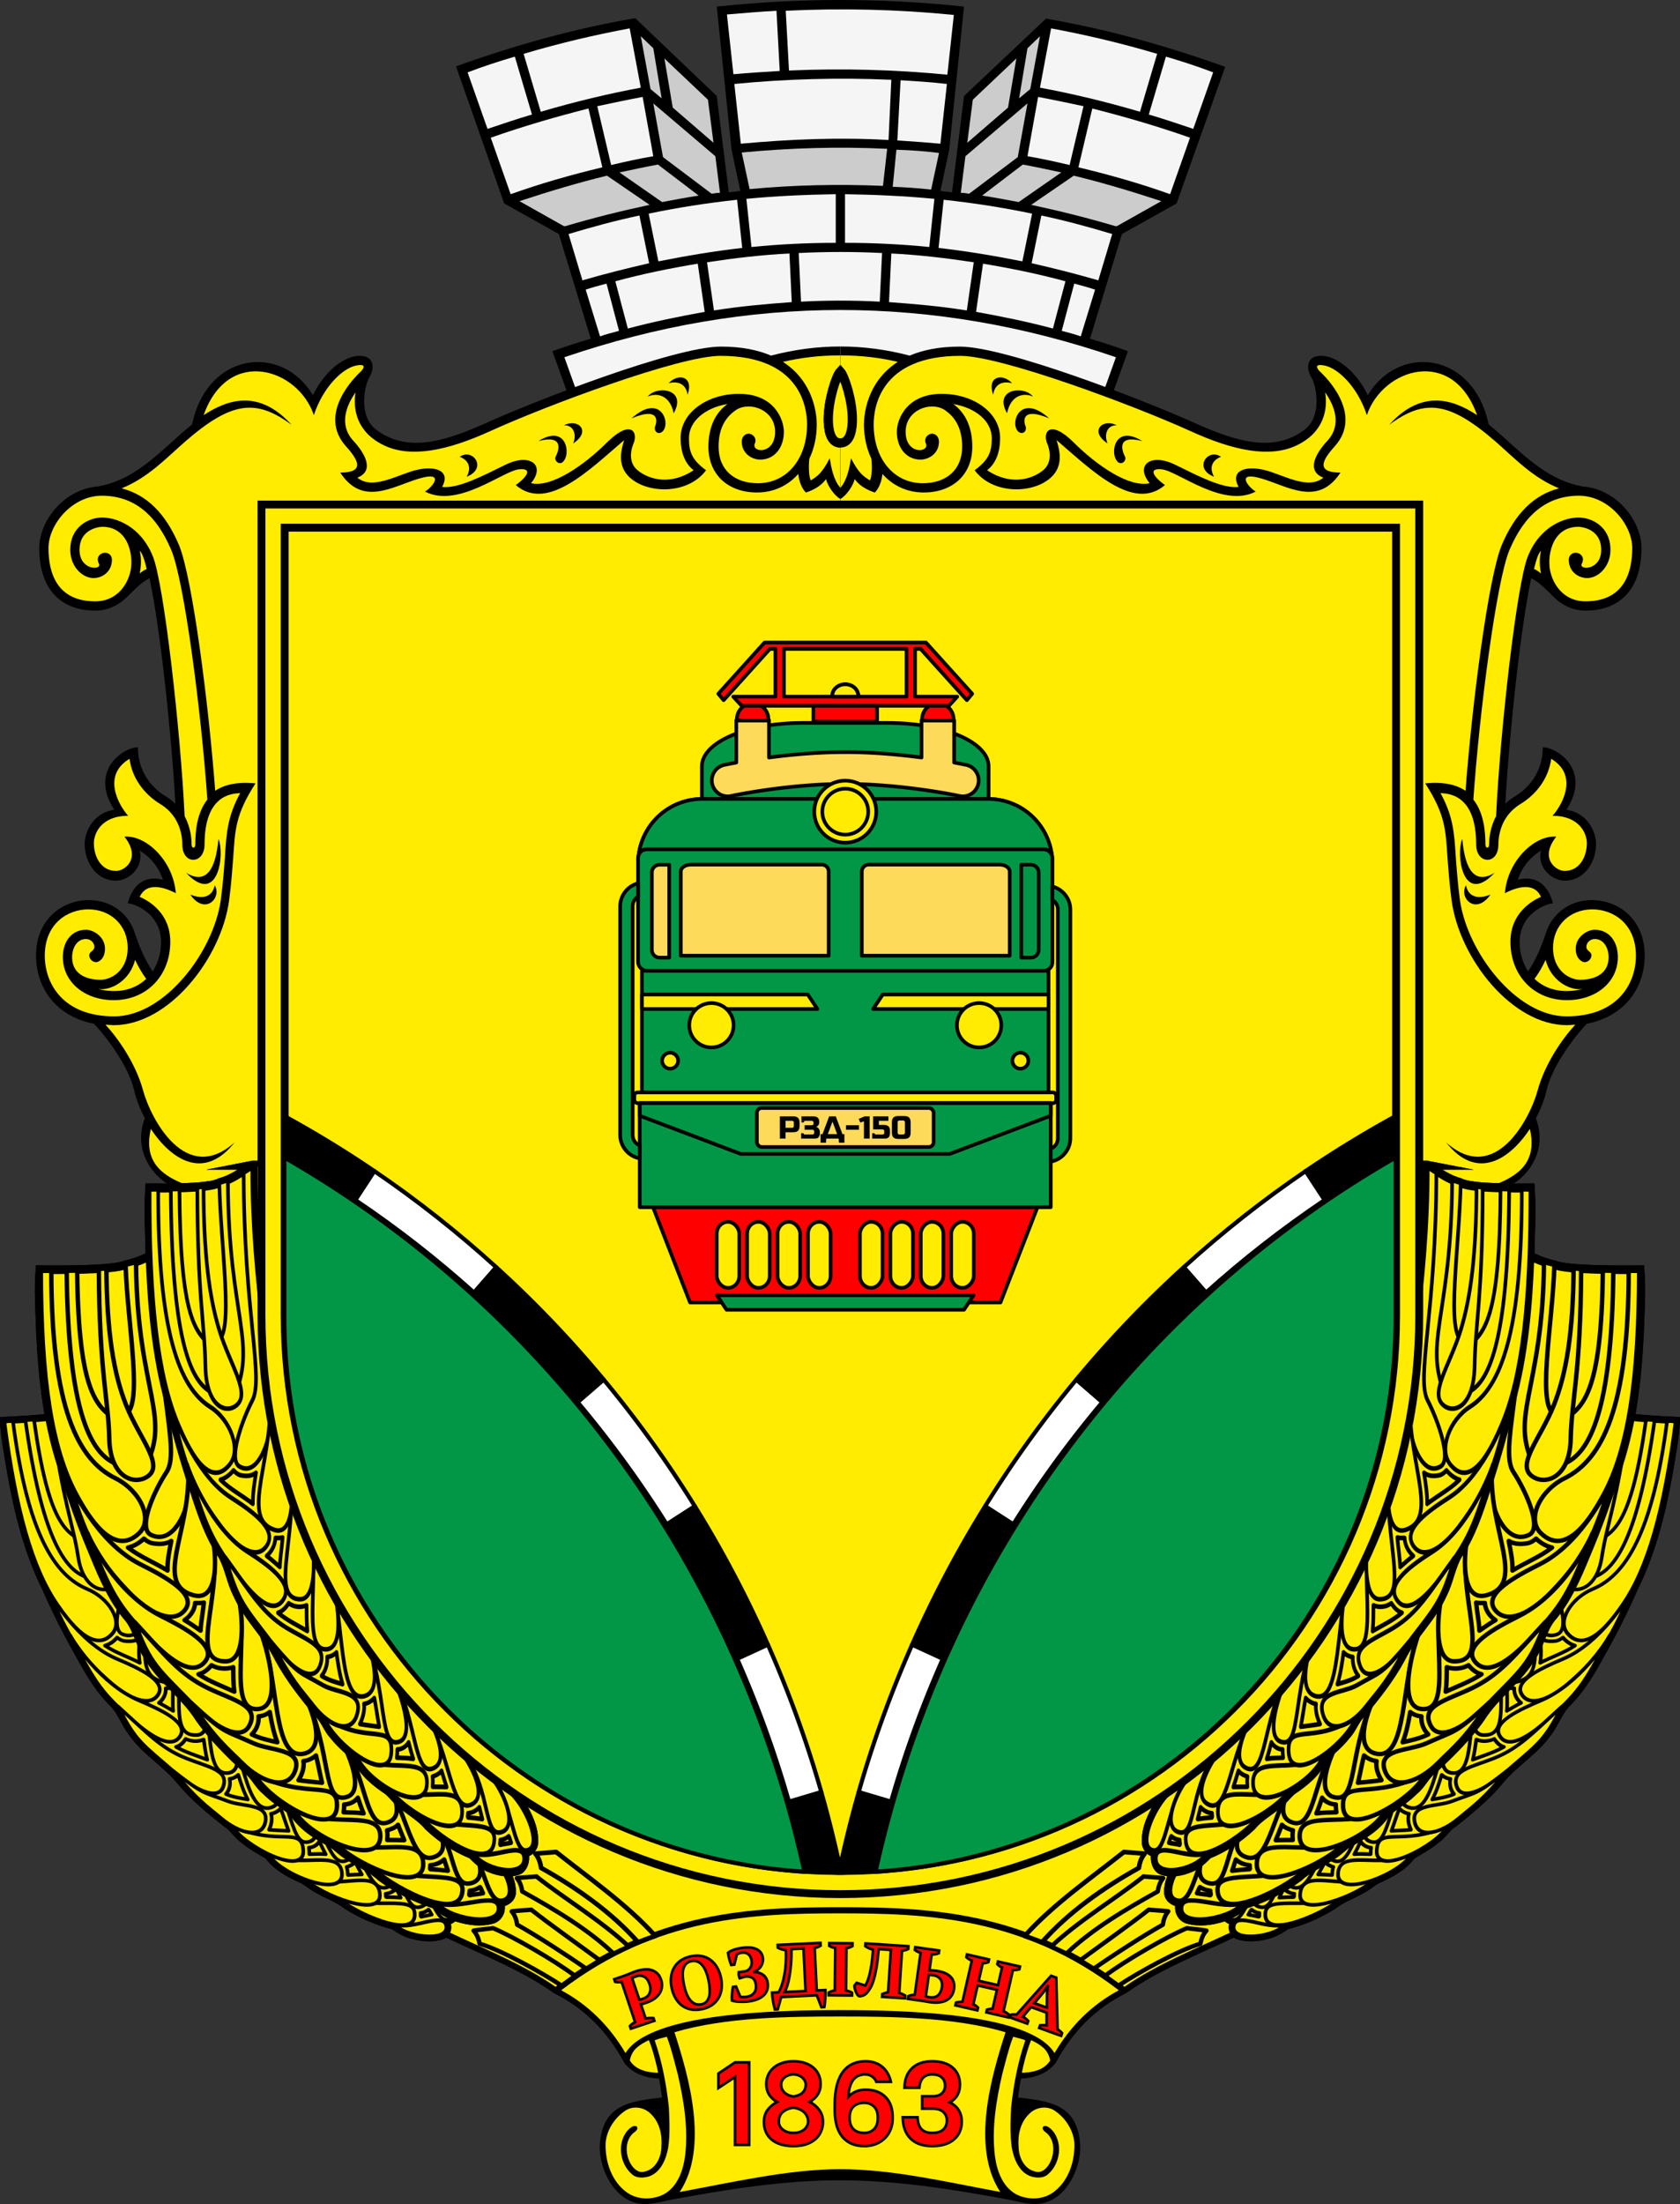 <?xml version="1.0" encoding="UTF-8"?>
<!-- Created with Inkscape (http://www.inkscape.org/) -->
<svg width="170.87mm" height="224.12mm" version="1.1" viewBox="0 0 170.87 224.12" xmlns="http://www.w3.org/2000/svg" xmlns:xlink="http://www.w3.org/1999/xlink">
 <rect x="0" y="0" width="170.87" height="224.12" fill="#333333" stroke="none"/>
 <g transform="translate(33.685 -36.611)">
  <g transform="matrix(.471 0 0 .471 -30.636 36.105)">
   <g id="f">
    <path d="m247.6 45 10.5-29.5c-12.9-4.6-25.8-8.2-38.7-10.4l-17.7 16.7-2.6 20.8c-0.8-0.1-1.7-0.2-2.5-0.3l1.9-8.9 3.2-30.9c-17.8-1.9-35.6-1.9-53.4 0l3.2 30.9 1.9 8.9c-0.8 0.1-1.7 0.2-2.5 0.3l-2.6-20.8-17.6-16.8c-13 2.2-25.9 5.8-38.7 10.4l10.4 29.6 11.8 6.6 6.9 22.6c-2.8 0.8-5.5 1.7-8.3 2.7l5.5 15.2h113.3l5.5-15.2c-2.7-1-5.5-1.9-8.2-2.7l6.9-22.6z"/>
    <g id="e">
     <g fill="#f5f5f5">
      <path d="m108.4 25.8-3.7-12.5c-3.4 1-6.8 2.1-10.2 3.4l4.3 12.2c3.3-1.1 6.5-2.2 9.6-3.1z"/>
      <path d="m110.3 25.2c7.5-2.2 14.6-3.9 21.6-5.2l-2.4-12.8c-7.5 1.4-15.2 3.2-22.9 5.5z"/>
      <path d="m120.6 24.5c-6.7 1.7-13.7 3.7-21.1 6.3l4.3 12.2c6.4-2.3 13.1-4.2 19.8-5.8z"/>
      <path d="m122.5 24 3 12.7c3-0.7 6.1-1.4 9.1-1.9l-2.3-12.8c-3.2 0.6-6.5 1.3-9.8 2z"/>
      <path d="m133.7 57.9-2.1-10.3c-5.2 1.1-10.3 2.5-15.3 4l3 10c4.8-1.4 9.6-2.6 14.4-3.7z"/>
      <path d="m135.7 57.5c6-1.2 12-2.2 18.1-2.9l-1.1-10.4c-6.5 0.7-12.9 1.7-19.1 3z"/>
      <path d="m174 43c-6.5 0.1-13 0.4-19.3 1l1.1 10.4c6.1-0.6 12.1-0.9 18.2-0.9z"/>
      <path d="m127.2 72.5-2.7-10.2c-1.5 0.4-3 0.8-4.5 1.3l3.1 10.1c1.3-0.5 2.7-0.8 4.1-1.2z"/>
      <path d="m145.7 68.4-1.5-10.4c-6 1-11.9 2.2-17.8 3.8l2.7 10.2c5.6-1.5 11.1-2.6 16.6-3.6z"/>
      <path d="m164.5 66.3-0.5-10.5c-6 0.3-11.9 1-17.8 1.9l1.5 10.4c5.6-0.9 11.2-1.4 16.8-1.8z"/>
     </g>
     <g fill="#ccc">
      <polygon points="134 20.3 136.4 22.3 134.6 11.5 131.9 8.9"/>
      <polygon points="146.4 22.6 137 13.7 138.8 24.3 147.6 31.9"/>
      <path d="m147.2 42.9c0.6-0.1 1.2-0.2 1.8-0.2l-1-7.9-13.4-11.4 2.1 11.6z"/>
      <path d="m124.6 39c-6.2 1.5-12.5 3.4-18.9 5.5l9.6 5.4h0.3c6.1-1.8 12.1-3.3 18.2-4.6z"/>
      <path d="m136.5 44.7c2.6-0.5 5.3-1 7.9-1.4l-8.8-6.7c-2.7 0.5-5.5 1.1-8.3 1.7z"/>
     </g>
    </g>
    <use transform="scale(-1,1)" x="-350" xlink:href="#e"/>
    <g fill="#f5f5f5">
     <path d="m161.9 16.4-0.7-13c-3.6 0.2-7.2 0.5-10.7 0.8l1.4 12.9c3.3-0.3 6.7-0.5 10-0.7z"/>
     <path d="m163.9 16.3c11.4-0.5 22.8-0.2 34.2 0.9l1.4-12.9c-12-1.2-24.2-1.5-36.3-0.9z"/>
     <path d="m186 18.3c-11.3-0.5-22.6-0.2-33.9 0.9l1.4 12.9c10.9-1 21.5-1.4 31.9-0.8z"/>
     <path d="m188 18.4-0.7 13c3 0.2 6.1 0.4 9.3 0.7l1.4-12.9c-3.4-0.4-6.7-0.6-10-0.8z"/>
     <path d="m183.5 66.2 0.5-10.5c-6-0.3-12-0.3-18 0l0.5 10.5c5.7-0.3 11.3-0.3 17 0z"/>
     <path d="m115.4 78.2 4.3 12h110.5l4.3-12c-39.6-13.6-79.3-13.6-119.1 0z"/>
    </g>
    <g fill="#ccc">
     <path d="m185.1 33.2c-10.5-0.5-20.9-0.2-31.4 0.8l1.7 7.9c9.6-0.9 19.2-1.1 28.8-0.7z"/>
     <path d="m187.1 33.4-0.8 8c2.8 0.1 5.5 0.3 8.3 0.6l1.7-7.9c-3.1-0.4-6.1-0.6-9.2-0.7z"/>
    </g>
   </g>
   <g id="d">
    <g id="g">
     <path d="m175 75.878c-5.006 0.001-9.999 0.662-14.969 1.971-2.772-1.181-6.285-1.947-10.828-1.947-10 0-40.1 11.7-50.5 16.4-8.9 4-17.2 6.7-24 1.5-3.8-2.9-2.498-9.501-1.398-11.301s1.199-4.7-2.301-4.6-7.7 3.8-9.9 8.5c-6.7-11.2-22.8-9.401-26.1 6.299-1 0.8-1.901 1.6-2.801 2.4-6 5.4-10.5 9.7-17.5 11-7.2 0.5-12.699 7.301-12.699 13.301 0 8.6 4.4 13.5 12.1 13.5 2.5 0 4.8-1.001 6.6-2.701 2.2-2.2 3.402-3.399 5.102-4.299 2.3 10.7 4.7 33.099 5.6 48.699-0.6-0.6-1.3-1.1-2.1-1.6-3.6-2.2-6-5.9-6-10.6-3.1 0-10.602 5-5.102 13.5-4.8 0.7-6.398 5.099-6.398 7.299 0 3.9 2.399 8 6.799 8 2.6 0 6-2.7 5.1-6.5 2.4 1.5 4.1 3.601 5 6.301-1.6-0.4-5.9-1.1-7.6 5.1 1.2 0 7.201 2 7.201 8.4 0 2.2-0.601 4.401-1.801 6.301-1.5-2.2-2.701-4.802-3.801-8.102-1.3-4.3-5.1-7.299-10-7.299-5.7 0-11.398 4.1-11.398 12 0 6.5 3.9 12.999 12.5 14.699 1.9 1.9 7.399 8.7 8.699 14.4 0.4 1.8 1.201 3.9 2.301 6-2.151 5.68 0.241 10.738 4.252 13.76 5.939 3.236 14.773 5.67 21.144 8.225 34.782 13.95 90.911-4.464 124.8-4.484z"/>
    </g>
    <g id="h">
     <path d="m71.284 79.88c-0.23 0.007-0.52 0.046-0.883 0.121-2.9 0.6-7.1 4.599-9.1 10.699-3.4-10.1-18.501-14.9-23.801 0 5.6-3.7 12.2-5.398 19 2.102-7.7-5.7-13-5.101-23.1 3.699-4 3.5-7.9 7.7-13.6 10 5.4 1.4 9.498 5.401 12.398 12.301 2.9 7.1 6.401 34.4 7.801 53 1.9-1.3 4.699-2.002 8.699-1.602-4.4 6.8-4.399 10.2-4.799 15.9-0.2 2.6-0.4 5.6-0.9 9.4-1.7 12.5-13 26.9-24.9 26.9-0.6 0-1.199-0.1-1.799-0.1 2.7 2.9 6.5 8.3 8.1 14.1 1.7 6.3 9.299 20.699 19.799 11.299-6.7 8.5-13.8 3.602-18.1-2.898-2.697 11.653 9.791 12.255 18.932 15.686 40.908 15.351 82.922-3.198 129.97-0.486v-151.2c-1.3-0.7-2.8-2.901-3.1-4.301-0.701 1.012-1.985 2.133-4.344 2.916-1.044-1.052-1.495-2.648-1.656-4.016-2.2 2.5-5.3 4-8.9 4-6.2 0-10.5-3.8-10.5-9.9 0-4.2 1.5-7.299 4.1-9.199-4.7 0.8-8.299 3.598-8.299 7.398 0 3 0.699 4.7 3.699 6.9-4.4 5.9-14.7 5.001-17.6 0.201-1.4-2.4-0.6-5.001-0.1-6.701-7.7 6.6-16.6 15.501-23.4 9.701 2.5-1.8 3.699-3.7 0.699-3.4-3.4 0.3-13.199 8.499-20.299 4.799 1.7-1 4.399-4.499-1.301-2.799s-12.2 6.099-17-1.301c5.4 0 3.901-2.7 1.301-5.6-6.5-7.1 2.299-15.4 2.799-15.9 0.375-0.3 1.425-1.386 0.703-1.658-0.12-0.045-0.29-0.07-0.52-0.062zm103.72 180.12-2e-3 180.7c8.1e-4 4.2e-4 1e-3 2e-3 2e-3 2e-3z" style="fill:#ffec00"/>
     <path d="m169.9 92.7c0 2.8-0.6 5.3-1.6 7.4-0.2 1.9-0.1 3.8 0.3 4.7 1.4-0.9 2.4-1.5 4.1-4.8 0.3 1.9 0.8 4.7 2.3 6.4l-4e-3 -28.6c-4.5 0-8.596 0.5-12.396 1.4 6.8 4.4 7.3 11.6 7.3 13.5z" fill="#be8c32" style="fill:#ffec00"/>
     <g id="i">
      <g fill="#be8c32">
       <path d="m25.2 123.9c-0.5-2.1-1-3.5-1.5-3.9 0.4 1.7 0.3 3.3 0 4.9 0.4-0.4 0.9-0.7 1.5-1z" style="fill:#ffec00"/>
       <path d="m25.1 212.4c-0.9-1.2-1.7-2.6-2.4-4.1-1.1 4.4-5.1 6.7-8 6.3 4.6 1.1 8.1 0 10.4-2.2z" style="fill:#ffec00"/>
      </g>
      <g fill="#f9e098">
       <path d="m160.9 94.3c0-4.7-5.3-6.6-8.3-4.8-2.3 1.5-3.9 3.9-3.9 8 0 5.1 3.5 7.9 8.5 7.9 6.2 0 10.6-5.2 10.6-12.7 0-3.5-1.3-14.8-18.7-14.8-8.9 0-37.5 10.7-49.6 16.2-9.4 4.3-17.3 5.9-23.1 3.1s-6.7-7.7-6.1-11.4c-1.9 2.7-3.7 6.9-0.5 10.4 2.5 2.7 4.7 6.5 0.9 8 3.4 2.8 8.9-0.8 12.9-1.7s7.3 0.2 5.4 3.7c3.5 0.4 8.8-2.4 13.7-4.8 5.3-2.6 8.7 0.1 5.5 4 4.4 1 11.4-3.8 16.5-8.9 5.1-5 6.7-2.1 5.6 0.4-0.3 0.7-1.2 3.3 0.4 5.2 1.1 1.3 6.2 4.7 12.6 0.5-2.7-2.1-2.8-5.7-2.8-7 0-5.4 5.7-9.5 12.6-9.5 7.6 0 9.7 5.5 9.7 8.2 0 3.5-2.1 6-5.1 6-1.8 0-4-1.3-4-3.9 0-1 0.7-1.7 1.5-1.7s1.9 0.9 1.3 2.2c-0.7 1.9 4.4 2.4 4.4-2.6z" style="fill:#ffec00"/>
       <path d="m33.4 177.3c1.3 2.4 1.5 4.8 1.5 6.1 0 0.9 0.8 0.9 0.8 0 0-2.7 0.3-6.8 2.6-9.7-1.3-18.9-5-47.3-7.8-53.9-3.3-7.8-8.2-11.7-15-11.7-6.4 0-11.5 6.2-11.5 11.3 0 5.2 1.7 11.5 10.1 11.5 4.3 0 6.7-3.1 7.5-6.1 0.9-3.1 0-10-6-10 0 0-4.9 0.1-4.9 5 0 4.5 4.9 4.4 4.2 3-0.8-1.5 0.4-2.4 1.3-2.4s1.5 0.7 1.5 1.5c0 3-2.7 4.3-4.7 3.9-2.1-0.4-4.3-2.7-4.3-6 0-5.1 4.1-7 6.9-7s8.2 1.7 10.9 8.3c2.4 5.7 6 37.5 6.9 56.2z" style="fill:#ffec00"/>
       <path d="m37.7 183.4c0 4.3-4.8 4.5-4.8 0 0-1.4-0.3-6-4.7-8.7-3.8-2.3-6.2-5.9-6.7-9.8-5.6 3.3-2.9 9.3-0.3 12.3-5.8 0-7.4 3.8-7.4 5.9 0 3 1.6 6 4.8 6 1.9 0 5.5-2.7 1.8-7.4 4.5-0.4 10.5 5 11.1 12.2-1.6-0.8-6.1-2.9-7.8 0.8 2.1 0.9 6.6 3.6 6.6 9.7 0 7.3-5.1 12.6-12.2 12.6-6.3 0-11-3.9-11-9.3 0-3.5 2-5.9 5-5.9 1.6 0 4.1 1.5 4.1 4.1 0 2.2-1.4 2.9-1.9 2.9-0.8 0-1.5-0.7-1.5-1.5s1.1-0.9 1.1-1.8-0.8-1.7-1.8-1.7c-2 0-3 2-3 3.9 0 4.4 4.3 4.9 6.1 4.9 2.5 0 5.9-2.1 5.9-6.9s-3.6-8.3-8.5-8.3c-4.5 0-9.4 3.1-9.4 10 0 6 3.9 13.1 15 13.1 10.8 0 21.4-13.8 23-25.1 0.5-3.7 0.7-6.7 0.9-9.3 0.3-5.2 0.6-8.9 3.3-13.8-2 0.1-7.7 0.5-7.7 11.1z" style="fill:#ffec00"/>
      </g>
      <path d="m137.9 83.8c2.2-2.3 5.5-1.4 4.1 2.5-0.2-1.5-1.2-3.2-4.1-2.5z"/>
      <path d="m115.4 100.4c-0.3 0.5-0.7 0.8-1.3 0.6-0.5-0.2-0.9-0.9-0.5-1.5 0.5-1 1.9-4.7-3.8-3.2 5.8-3.6 6.9 2.2 5.6 4.1z"/>
      <path d="m136.8 94c-0.3 0.4-0.8 0.7-1.3 0.5s-0.7-0.9-0.5-1.4c0.5-1.2 0.8-4.2-5.1-1.7 6-5.4 8.4 0.5 6.9 2.6z"/>
      <path d="m40.7 182.2c1.4 3.1 0 14.7-7 7.3 5.9 3.6 6.7-4.5 7-7.3z"/>
      <path d="m39.9 192.2c1.6 2.7-2.1 6.6-5.3 2 2.2 0.9 4.7 0.9 5.3-2z"/>
      <path d="m92.8 99.7c2.8-2 6.1 2.5 1.5 4.3 1-1.8 0.6-3.5-1.5-4.3z"/>
      <path d="m115.3 92.9c3.1-1.6 6 1.3 2 3.9 0.8-1.9 0.1-4-2-3.9z"/>
      <path d="m133.4 86.7c1.9-2.5 8.6-1.7 5.6 3.6-0.8-4-3.7-4.5-5.6-3.6z"/>
     </g>
     <g fill="#f9e098" stroke="#000" stroke-width="2">
      <path d="m175 81.3c-0.9 1-2.6 6.2-2.6 10.3 0 1.8 0.3 5.1 2.6 5.1s2.6-3.3 2.6-5.1c0-4.2-1.7-9.4-2.6-10.3z" style="fill:#ffec00"/>
     </g>
    </g>
   </g>
   <use transform="matrix(-1 0 0 1 349.99 0)" xlink:href="#d"/>
  </g>
  <path d="m17.464 218.08-6.424 14.917c-0.009 0.041-0.009 0.084-0.002 0.125-7e-3 0.036-0.007 0.074-0.002 0.111 0.021 0.036 0.049 0.067 0.083 0.092 0.02 0.032 0.045 0.06 0.075 0.084 0.004 3e-3 8e-3 3e-3 0.012 5e-3 3.922 1.879 8.13 3.511 11.435 5.864 0.011 5e-3 0.022 9e-3 0.034 0.013 3e-3 5e-3 0.006 9e-3 0.009 0.013 3.066 1.527 5.412 3.886 7.11 7.043 0.001 2.1e-4 0.002-1.9e-4 0.003 0 1.51e-4 3e-3 2.41e-4 4e-3 5.3e-4 7e-3 0.903 1.192 2.36 1.582 3.547 1.617 0.113 0.616 0.215 1.263 0.303 1.921-3.196 0.378-5.997 0.686-6.316 4.676-0.104 1.3 0.312 2.848 1.113 4.078 0.802 1.23 2.083 2.207 3.785 2.074 0.892-0.069 1.448-0.262 2.338-0.428 5.72-1.067 11.421-1.979 17.182-1.979s11.463 0.91 17.182 1.977c0.89 0.166 1.446 0.359 2.338 0.428 1.702 0.132 2.983-0.844 3.785-2.074 0.802-1.23 1.217-2.778 1.113-4.078-0.32-3.99-3.121-4.297-6.316-4.676 0.088-0.658 0.19-1.304 0.303-1.921 1.187-0.035 2.644-0.425 3.547-1.617 2.64e-4 -3e-3 2.51e-4 -4e-3 5.29e-4 -6e-3 0.001-1.9e-4 0.002 2.4e-4 0.003 0 1.698-3.157 4.043-5.516 7.11-7.043 0.003-4e-3 0.006-8e-3 0.009-0.013 0.011-4e-3 0.023-8e-3 0.034-0.013 3.306-2.353 7.513-3.986 11.435-5.864 0.004-3e-3 8e-3 -3e-3 0.012-5e-3 0.03-0.023 0.055-0.052 0.075-0.084 0.033-0.025 0.061-0.057 0.083-0.092 0.006-0.037 0.005-0.074-0.002-0.111 0.008-0.041 0.007-0.084-0.002-0.125l-6.423-14.914c-9.658 6.942-21.493 11.044-34.286 11.044-12.794 0-24.629-4.103-34.288-11.045z" style="-inkscape-stroke:none;color:#000000;fill-rule:evenodd;stroke-linecap:round;stroke-miterlimit:10.5;stroke-width:.265"/>
  <path d="m34.115 243.72c-0.397 0.119-0.856 0.199-1.213 0.36 0.761 2.203 1.196 4.512 1.444 6.826 0.063 1.369 0.128 2.756-0.073 4.116-0.215 1.153-0.727 2.445-1.915 2.888-0.591 0.182-1.331 0.225-1.806-0.246-1.208-1.062-1.479-3.118-0.44-4.382 0.231-0.235 0.592-0.621 0.949-0.446 0.246 0.283-0.145 0.537-0.348 0.69-0.888 0.804-0.795 2.246-0.203 3.195 0.285 0.453 0.79 0.896 1.365 0.706 1.136-0.239 1.705-1.472 1.71-2.543 0.099-1.196-0.191-2.494-1.096-3.337-0.678-0.691-1.836-0.854-2.633-0.27-1.054 0.726-1.824 1.927-1.943 3.212-0.075 1.876 0.586 3.921 2.156 5.055 1.086 0.782 2.612 0.784 3.779 0.185 1.401-0.783 1.959-2.438 2.151-3.94 0.326-2.75-0.126-5.525-0.737-8.204-0.343-1.295-0.647-2.612-1.124-3.864-0.006-6e-3 -0.019 0-0.024 3e-3z" style="fill-rule:evenodd;fill:#ffec00"/>
  <path d="m52.067 231.17c8.746 7e-3 18.268 0.344 28.037 7.822-2.74 1.469-4.907 3.623-6.538 6.387-0.123-0.295-0.298-0.572-0.535-0.82-0.444-0.464-1.061-0.851-1.809-1.189-1.495-0.675-3.522-1.153-5.779-1.501-4.398-0.678-9.638-0.848-13.376-0.857v-4e-3z" style="-inkscape-stroke:none;color:#000000;fill-rule:evenodd;stroke-linecap:round;stroke-miterlimit:10.5;stroke-width:.265"/>
  <path d="m30.94 244.96c-0.284 0.32-0.488 0.718-0.556 1.143-0.001 0.07 0.059 0.119 0.092 0.174 0.256 0.351 0.619 0.615 1.018 0.779 0.524 0.218 1.094 0.297 1.657 0.323 0.033 5e-5 0.097 8e-3 0.094-0.042-0.163-0.785-0.36-1.563-0.597-2.33-0.101-0.319-0.207-0.638-0.339-0.946-0.352 0.179-0.887 0.425-1.369 0.898z" style="fill-rule:evenodd;fill:#ffec00"/>
  <path d="m51.75 231.17c-8.746 0-18.586 0.344-28.354 7.822 2.74 1.469 4.907 3.623 6.537 6.387 2.523-4.159 15.747-4.37 21.817-4.37 6.071 2e-5 19.294 0.211 21.817 4.37 1.63-2.763 3.797-4.918 6.537-6.387-9.768-7.479-19.608-7.822-28.354-7.822z" style="-inkscape-stroke:none;color:#000000;fill-rule:evenodd;fill:#ffec01;stroke-linecap:round;stroke-miterlimit:10.5;stroke-width:.265"/>
  <path d="m51.75 241.66c-5.2 0-11.679 0.064-16.836 1.599 1.407 4.356 3.56 11.659 0.535 16.241 5.305-0.972 11.102-2.318 16.301-2.318 5.391 0 10.996 1.345 16.301 2.318-3.025-4.582-0.871-11.885 0.535-16.241-5.157-1.536-11.636-1.599-16.836-1.599z" style="-inkscape-stroke:none;color:#000000;fill-rule:evenodd;fill:#ffec01;stroke-linecap:round;stroke-miterlimit:10.5;stroke-width:.265"/>
  <path d="m69.385 243.72c0.397 0.119 0.856 0.199 1.213 0.36-0.761 2.203-1.196 4.512-1.444 6.826-0.063 1.369-0.128 2.756 0.073 4.116 0.215 1.153 0.727 2.445 1.915 2.888 0.591 0.182 1.331 0.225 1.806-0.246 1.208-1.062 1.479-3.118 0.44-4.382-0.231-0.235-0.592-0.621-0.949-0.446-0.246 0.283 0.145 0.537 0.348 0.69 0.888 0.804 0.795 2.246 0.203 3.195-0.285 0.453-0.79 0.896-1.365 0.706-1.136-0.239-1.705-1.472-1.71-2.543-0.099-1.196 0.191-2.494 1.096-3.337 0.678-0.691 1.836-0.854 2.633-0.27 1.054 0.726 1.824 1.927 1.943 3.212 0.075 1.876-0.586 3.921-2.156 5.055-1.086 0.782-2.612 0.784-3.779 0.185-1.401-0.783-1.959-2.438-2.151-3.94-0.326-2.75 0.126-5.525 0.737-8.204 0.343-1.295 0.647-2.612 1.124-3.864 0.006-6e-3 0.019 0 0.024 3e-3z" style="fill-rule:evenodd;fill:#ffec00"/>
  <g transform="matrix(.265 0 0 .265 169.84 -49.776)" aria-label="РОЗДІЛЬНА">
   <path d="m-520.21 1100.5q0.769-0.138 1.548-0.158 0.797-0.056 1.458 0.024l0.347 1.032-9.04 3.037-0.346-1.032q0.415-0.472 0.922-0.853 0.533-0.391 1.04-0.682l-5.161-15.365q-0.661 0.101-1.295 0.103-0.643-0.026-1.196-0.142l-0.346-1.032 3.42-1.149q1.086-0.365 2.434-0.938 1.375-0.583 2.542-0.975 1.439-0.483 2.896-0.641 1.476-0.194 2.762 0.129 1.314 0.314 2.348 1.235 1.025 0.894 1.591 2.577 0.538 1.602 0.279 2.988-0.232 1.377-1.036 2.493t-2.06 1.961q-1.266 0.818-2.732 1.31-0.136 0.046-0.434 0.146-0.299 0.1-0.652 0.219-0.335 0.082-0.661 0.192-0.308 0.073-0.453 0.092zm-3.786-16.129q-0.543 0.182-0.85 0.346-0.289 0.128-0.561 0.309l2.772 8.252q0.272-6e-4 0.769-0.138 0.489-0.164 0.787-0.265 0.733-0.246 1.329-0.718 0.597-0.472 0.939-1.161 0.37-0.698 0.422-1.622t-0.331-2.064q-0.729-2.172-2.135-2.848t-3.143-0.092z" style="fill:#f00;stroke:#000"/>
   <path d="m-510.23 1088.8q-0.46-2.186-0.233-4.165 0.221-2.007 1.143-3.606 0.916-1.627 2.522-2.755 1.606-1.128 3.904-1.612 2.298-0.484 4.223-0.099 1.925 0.385 3.391 1.51 1.488 1.091 2.5 2.839 1.006 1.72 1.466 3.905t0.239 4.193q-0.227 1.979-1.143 3.606-0.894 1.593-2.5 2.721-1.606 1.128-3.904 1.612-2.298 0.484-4.223 0.099-1.925-0.385-3.413-1.476-1.494-1.119-2.5-2.839-1.012-1.748-1.472-3.933zm4.764-1.003q0.378 1.793 0.983 3.276 0.599 1.454 1.423 2.451 0.847 0.963 1.907 1.413 1.083 0.416 2.4 0.138 1.205-0.254 1.916-1.047 0.705-0.822 1.007-2.027 0.296-1.233 0.202-2.793-0.072-1.594-0.45-3.388-0.378-1.794-0.977-3.248-0.577-1.488-1.395-2.457-0.797-1.003-1.879-1.419-1.06-0.45-2.405-0.166-1.289 0.272-2.022 1.099-0.739 0.799-1.035 2.033-0.274 1.199-0.174 2.788 0.123 1.554 0.5 3.348z" style="fill:#f00;stroke:#000"/>
   <path d="m-480.89 1094q-0.796 0.098-1.687 0.121-0.863 0.02-1.705-0.021t-1.577-0.152q-0.739-0.14-1.25-0.308-0.056-0.455-0.051-1.119 0.033-0.668 0.091-1.367 0.055-0.728 0.141-1.431 0.112-0.735 0.212-1.325l1.194-0.147 1.633 3.896q0.33 0.104 1.026 0.134 0.721 0 1.318-0.076 1.876-0.231 2.88-1.451 1.004-1.22 0.777-3.067-0.248-2.018-1.344-2.72-1.1-0.73-2.777-0.524l-2.143 0.639q-0.205-0.494-0.314-1.144-0.109-0.65-5e-3 -1.211l0.91-0.112q0.487-0.031 1.109-0.136 0.647-0.137 1.095-0.25 1.024-0.588 1.488-1.51 0.488-0.955 0.324-2.29-0.206-1.677-1.203-2.506-0.968-0.833-2.56-0.637-0.682 0.084-1.23 0.324-0.523 0.209-0.694 0.46l-0.949 3.781-1.194 0.147q-0.166-0.412-0.346-0.938-0.184-0.554-0.346-1.169-0.166-0.643-0.331-1.286-0.141-0.675-0.218-1.3 0.495-0.436 1.177-0.751 0.711-0.318 1.433-0.551 0.75-0.236 1.482-0.384 0.732-0.148 1.329-0.221 1.364-0.168 2.725-0.133 1.36 0.035 2.454 0.477 1.118 0.411 1.862 1.3 0.769 0.858 0.951 2.336 0.178 1.45-0.624 2.904-0.777 1.423-2.636 2.257l0.014 0.114q0.899 0.034 1.74 0.305 0.87 0.268 1.568 0.788 0.699 0.52 1.173 1.327 0.474 0.807 0.611 1.916 0.185 1.506-0.272 2.717t-1.446 2.082q-0.989 0.872-2.478 1.43-1.461 0.555-3.337 0.785z" style="fill:#f00;stroke:#000"/>
   <path d="m-451.21 1089.6q0.032 0.658 0.017 1.519-0.017 0.832-0.088 1.724-0.043 0.891-0.144 1.756-0.073 0.864-0.211 1.558l-1.115 0.054-1.772-4.587-13.672 0.666-1.317 4.737-1.115 0.054q-0.206-0.707-0.393-1.586-0.186-0.88-0.345-1.789-0.129-0.883-0.227-1.709-0.069-0.828-0.097-1.4l2.488-0.121q0.742-1.24 1.314-3.046 0.6-1.807 0.956-3.917 0.383-2.14 0.499-4.468 0.143-2.358 0.029-4.704-0.751-0.107-1.565-0.354-0.815-0.247-1.521-0.614l-0.053-1.087 16.447-0.801 0.053 1.087q-0.975 0.592-2.305 0.944l0.791 16.246zm-7.637 0.372-0.794-16.304-4.605 0.224q0.019 3.325-0.196 5.973-0.215 2.648-0.604 4.674-0.36 2.025-0.834 3.481-0.475 1.428-0.947 2.34z" style="fill:#f00;stroke:#000"/>
   <path d="m-441 1091.7-8.934-0.083 0.01-1.088q1.151-0.619 2.327-0.809l0.15-16.208q-0.572-0.091-1.2-0.326-0.628-0.235-1.112-0.526l0.01-1.088 8.934 0.083-0.01 1.088q-0.518 0.31-1.151 0.533-0.603 0.195-1.177 0.276l-0.15 16.208q0.572 0.12 1.171 0.326 0.628 0.206 1.141 0.526z" style="fill:#f00;stroke:#000"/>
   <path d="m-432.96 1074.1q-0.876-0.201-1.656-0.568-0.751-0.365-1.3-0.745l0.071-1.086 16.488 1.083-0.071 1.086q-0.446 0.229-1.089 0.416-0.615 0.189-1.308 0.259l-1.062 16.174q0.65 0.157 1.206 0.424 0.585 0.268 1.083 0.559l-0.071 1.086-8.801-0.578 0.071-1.086q0.503-0.225 1.059-0.39 0.587-0.191 1.167-0.296l1.066-16.231-4.658-0.306q-0.371 4.338-0.877 7.232-0.504 2.865-1.085 4.721t-1.226 2.933q-0.614 1.05-1.267 1.811-0.592 0.707-1.448 1.081-0.855 0.346-1.627 0.295-0.362-0.167-0.677-0.618-0.313-0.48-0.561-1.07-0.248-0.59-0.407-1.232-0.13-0.64-0.123-1.185l0.843-1.035 3.346 1.052q0.424-0.776 0.84-1.868 0.447-1.119 0.841-2.757t0.714-3.885 0.519-5.275z" style="fill:#f00;stroke:#000"/>
   <path d="m-419.53 1093 0.151-1.078q0.55-0.212 1.177-0.356 0.656-0.14 1.263-0.141l2.246-16.052q-0.551-0.193-1.147-0.479-0.596-0.286-1.063-0.669l0.151-1.078 9.189 1.286-0.151 1.078q-0.522 0.216-1.263 0.344-0.737 0.099-1.462 0.114l-0.849 6.069q0.522-0.014 1.296 0.037 0.802 0.054 1.369 0.134 1.617 0.226 2.963 0.733 1.346 0.506 2.268 1.358 0.926 0.824 1.334 2.037 0.441 1.189 0.219 2.778-0.226 1.617-1.017 2.72-0.762 1.108-1.979 1.747-1.213 0.611-2.829 0.79-1.611 0.15-3.512-0.115-0.142-0.02-0.62-0.116-0.482-0.067-1.074-0.179-0.596-0.083-1.244-0.203-0.624-0.087-1.049-0.147zm9.6-9.095q-0.993-0.139-1.612-0.052l-1.147 8.196q0.247 0.092 0.782 0.196 0.535 0.104 0.847 0.147 0.766 0.107 1.506-0.021 0.745-0.156 1.355-0.591 0.614-0.464 1.045-1.271 0.459-0.803 0.634-2.051 0.286-2.042-0.686-3.161-0.939-1.143-2.726-1.393z" style="fill:#f00;stroke:#000"/>
   <path d="m-392.89 1097.4-8.46-1.93 0.242-1.061q0.532-0.143 1.197-0.226 0.693-0.077 1.277-0.061l3.605-15.802q-0.645-0.265-1.208-0.628-0.563-0.363-0.897-0.704l0.242-1.061 8.46 1.93-0.242 1.061q-0.482 0.184-1.064 0.286-0.553 0.109-1.103 0.072l-1.541 6.756 7.399 1.688 1.541-6.756q-0.589-0.252-1.04-0.59-0.424-0.332-0.757-0.672l0.242-1.061 8.46 1.93-0.242 1.061q-0.545 0.199-1.204 0.254-0.659 0.055-1.271 0.033l-3.605 15.802q0.617 0.258 1.152 0.615 0.563 0.363 0.953 0.717l-0.242 1.061-8.46-1.93 0.242-1.061q0.476-0.156 1.03-0.265t1.137-0.093l1.649-7.231-7.399-1.688-1.649 7.231q0.533 0.239 0.963 0.543 0.43 0.304 0.835 0.719z" style="fill:#f00;stroke:#000"/>
   <path d="m-373.73 1102.5-6.654-2.4 0.369-1.024q0.528-0.114 1.081-0.128 0.59-0.031 1.113 0.036l13.216-14.869 1.993 0.719 0.495 19.814q0.5 0.302 0.961 0.712 0.471 0.383 0.778 0.798l-0.369 1.024-8.432-3.041 0.369-1.024q0.599-0.058 1.27-0.06 0.67 0 1.248 0.085l-0.018-4.847-5.98-2.157-3.134 3.71q1.181 0.609 2.062 1.626zm2.719-7.878 4.768 1.72 0.105-5.777 0.324-2.501-0.054-0.02-1.448 2.157z" style="fill:#f00;stroke:#000"/>
  </g>
  <g transform="matrix(1.001 0 0 .999 1.24 -.416)" style="stroke-width:.265">
   <path d="m59.83 255.51q-1.416 0-2.196-0.756-0.78-0.768-0.804-2.184h1.512q0.024 0.828 0.396 1.212t1.092 0.384q0.744 0 1.116-0.336 0.372-0.348 0.372-0.936 0-0.516-0.36-0.852-0.348-0.336-1.044-0.336h-1.104v-1.272h1.104q0.576 0 0.9-0.3t0.324-0.78q0-0.516-0.336-0.828-0.324-0.312-0.972-0.312-1.2 0-1.308 1.356h-1.512q0.024-1.272 0.756-1.98 0.744-0.72 2.064-0.72 0.696 0 1.224 0.18 0.528 0.168 0.876 0.492 0.36 0.312 0.54 0.756 0.18 0.432 0.18 0.96 0 0.576-0.252 1.044t-0.78 0.756q0.612 0.3 0.912 0.804t0.3 1.14q0 0.564-0.192 1.02t-0.576 0.792q-0.372 0.336-0.936 0.516-0.552 0.18-1.296 0.18zm-6.9 0q-0.684 0-1.236-0.216-0.552-0.228-0.948-0.672-0.396-0.456-0.612-1.14-0.204-0.696-0.204-1.62v-0.624q0-1.164 0.228-1.992t0.636-1.356q0.42-0.528 0.984-0.768 0.576-0.252 1.272-0.252 0.54 0 0.972 0.156 0.444 0.156 0.768 0.444 0.324 0.276 0.528 0.66 0.216 0.384 0.312 0.84h-1.476q-0.132-0.312-0.408-0.528-0.276-0.228-0.756-0.228-0.348 0-0.648 0.132-0.3 0.12-0.516 0.396-0.216 0.264-0.348 0.696t-0.156 1.044q0.684-0.72 1.728-0.72 1.296 0 2.028 0.744 0.732 0.732 0.732 2.052v0.144q0 0.612-0.216 1.128-0.204 0.516-0.588 0.888-0.372 0.372-0.912 0.588-0.528 0.204-1.164 0.204zm-1.488-2.808q0 0.684 0.384 1.08 0.396 0.384 1.104 0.384 0.612 0 0.984-0.384 0.384-0.396 0.384-1.08v-0.144q0-0.684-0.384-1.068-0.372-0.384-0.984-0.384-0.708 0-1.104 0.384-0.384 0.384-0.384 1.068zm-5.712 2.808q-0.744 0-1.308-0.18-0.552-0.18-0.936-0.504-0.372-0.324-0.564-0.768-0.192-0.456-0.192-0.996 0-0.72 0.36-1.224 0.372-0.504 0.972-0.816-0.504-0.288-0.804-0.744-0.288-0.456-0.288-1.104 0-0.492 0.192-0.912t0.552-0.732 0.864-0.48q0.516-0.18 1.152-0.18 0.648 0 1.164 0.18 0.516 0.168 0.864 0.48 0.36 0.3 0.54 0.72 0.192 0.42 0.192 0.924 0 0.636-0.3 1.092t-0.804 0.744q0.612 0.312 0.972 0.828 0.372 0.504 0.372 1.224 0 0.516-0.204 0.972-0.192 0.444-0.576 0.78-0.372 0.324-0.936 0.516-0.552 0.18-1.284 0.18zm0-5.052q0.252-0.036 0.48-0.12t0.396-0.228 0.264-0.348q0.108-0.216 0.108-0.528 0-0.192-0.096-0.372-0.084-0.18-0.252-0.324-0.156-0.144-0.384-0.228-0.228-0.096-0.516-0.096t-0.528 0.096q-0.228 0.084-0.396 0.228-0.156 0.144-0.24 0.324t-0.084 0.372q0 0.288 0.108 0.504t0.276 0.36q0.18 0.144 0.396 0.24 0.228 0.084 0.468 0.12zm0 3.708q0.36 0 0.636-0.096t0.456-0.252q0.192-0.168 0.288-0.372 0.108-0.204 0.108-0.432 0-0.312-0.12-0.552-0.12-0.252-0.324-0.432t-0.48-0.288q-0.264-0.108-0.564-0.144-0.624 0.072-1.056 0.42t-0.432 0.996q0 0.228 0.096 0.444 0.108 0.204 0.3 0.36t0.468 0.252 0.624 0.096zm-5.94-5.688-1.68 1.116v-1.476l1.68-1.128h1.44v8.4h-1.44z" style="fill:#f00;stroke-width:.265;stroke:#000"/>
  </g>
  <path d="m19.92 213.99-8.175 18.982c3.746 1.778 7.781 3.371 11.071 5.664 9.987-7.739 20.114-8.092 28.934-8.092 8.821 0 18.947 0.354 28.934 8.092 3.289-2.293 7.325-3.886 11.071-5.664l-8.175-18.982s-21.212 1.24-31.83 1.24-31.83-1.24-31.83-1.24z" style="-inkscape-stroke:none;color:#000000;fill-rule:evenodd;fill:#ffec00"/>
  <path d="m72.56 244.96c0.284 0.32 0.488 0.718 0.556 1.143 0.001 0.07-0.059 0.119-0.092 0.174-0.256 0.351-0.619 0.615-1.018 0.779-0.524 0.218-1.094 0.297-1.657 0.323-0.033 5e-5 -0.097 8e-3 -0.094-0.042 0.163-0.785 0.36-1.563 0.597-2.33 0.101-0.319 0.207-0.638 0.339-0.946 0.352 0.179 0.887 0.425 1.369 0.898z" style="fill-rule:evenodd;fill:#ffec00"/>
  <use transform="matrix(-1 0 0 1 103.5 -1.0596e-6)" xlink:href="#c"/>
  <g id="c" transform="matrix(.265 0 0 .265 -29.941 36.611)">
   <path d="m175.09 739.86c0.312 0.028-6.511 0.71-7.45 0.965 1.394 1.506 1.952 3.243 2.33 5.029 8.207 2.327 24.286 11.294 31.45 16.076 1.721-1.202 3.493-2.62 5.211-3.72-7.561-5.737-23.914-15.196-31.541-18.35z" style="fill-rule:evenodd;fill:#ffec00;stroke-linecap:round;stroke-linejoin:round;stroke-miterlimit:10.5;stroke-width:1.692;stroke:#000"/>
   <path d="m189.77 732.78c0.31 0.041-6.538 0.43-7.488 0.645 1.32 1.564 1.793 3.323 2.083 5.123 7.346 4.079 19.3 11.837 26.514 16.869 1.835-1.084 3.447-2.195 5.277-3.172-7.667-5.634-19.626-14.097-26.386-19.465z" style="fill-rule:evenodd;fill:#ffec00;stroke-linecap:round;stroke-linejoin:round;stroke-miterlimit:10.5;stroke-width:1.692;stroke:#000"/>
   <path d="m191.72 720.02c1.17-8e-4 -6.538 0.43-7.49 0.645 1.32 1.564 1.795 3.322 2.085 5.123 11.978 6.652 25.094 14.325 35.042 23.832 1.959-0.945 3.914-1.848 5.866-2.683-10.711-10.073-24.691-18.331-35.503-26.917z" style="fill-rule:evenodd;fill:#ffec00;stroke-linecap:round;stroke-linejoin:round;stroke-miterlimit:10.5;stroke-width:1.692;stroke:#000"/>
   <path d="m199.29 710.63c0.329 0.044-6.923 0.459-7.928 0.686 1.397 1.66 1.9 3.526 2.207 5.438 13.587 7.566 27.092 17.084 37.184 28.518 2.208-0.869 4.409-1.675 6.606-2.424-10.97-12.2-25.709-22.378-38.068-32.218z" style="fill-rule:evenodd;fill:#ffec00;stroke-linecap:round;stroke-linejoin:round;stroke-miterlimit:10.5;stroke-width:1.794;stroke:#000"/>
   <g transform="translate(756.71 -326.5)">
    <path d="m-566.19 1033.7 12.936 0.878" style="fill-rule:evenodd;fill:#cd853f"/>
    <use transform="matrix(.816 -.046 .107 .825 -240.08 165.51)" style="fill:#ffec00;stroke-width:1.942" xlink:href="#a"/>
    <g id="a" transform="translate(-759.15)" style="fill:#ffec00;stroke-width:1.7">
     <path transform="translate(-8.942 333.76)" d="m60.713 471.62c-5.351 2.865-9.832 5.303-15.249 6.436-4.885 2.147-26.365 1.923-32.895 1.88-0.647 8.029-0.039 16.117 0.217 24.158 0.896 18.44 2.97 37.061 9.32 54.51 3.149 10.519 6.99 20.809 11.275 30.916 3.528 8.606 7.28 17.313 13.455 24.402 3.131 4.206 4.089 9.575 6.924 13.971 5.184 9.106 14.271 15.082 19.855 23.904 5.208 7.481 11.808 13.853 18.42 20.074 2.977 2.063 4.284 5.63 7.1 7.881 3.136 3.162 6.912 5.556 10.529 8.086 3.341 5.68 9.229 9.209 14.916 12.213 2.224 1.446 4.004 3.507 6.356 4.816 4.109 2.846 8.87 4.698 12.541 8.164 6.178 4.576 13.124 8.086 20.439 10.41 2.628 2.078 5.406 4.077 8.688 5.012 4.37 1.403 9.243 2.078 13.703 0.77 2.594-0.898 3.769-3.983 2.672-6.412 2.048-0.069 4.362-1.379 4.619-3.639 0.233-5.134-2.812-9.748-5.76-13.705-2.906-3.826-6.949-6.815-11.473-8.342-3.733-3.251-7.13-7.226-12.057-8.697-1.541-0.155-2.77-0.977-3.799-2.119-4.364-4.378-8.822-8.903-14.559-11.457-1.795-1.321-2.723-3.587-4.334-5.156-3.661-4.444-7.925-8.498-13.139-11.047-2.04-2.072-3.112-4.945-4.941-7.221-2.447-3.853-5.878-6.937-9.191-9.984-3.358-5.692-6.612-11.498-10.883-16.584-2.089-2.921-5.56-4.932-6.342-8.658-2.281-6.364-5.403-12.383-8.898-18.15-2.557-6.501-4.264-13.49-8.492-19.199-2.084-3.379-2.198-7.531-3.647-11.182-1.632-5.607-4.247-10.846-6.301-16.287-1.462-8.921-2.569-17.914-3.898-26.861-2.376-17.014-4.444-34.134-4.301-51.342-0.071-0.529-0.036-1.691-0.871-1.561z" style="fill-rule:evenodd;fill:#ffec00;stroke-linecap:square;stroke-miterlimit:10.5;stroke-width:3.3;stroke:#000"/>
     <g style="fill:#ffec00;stroke-width:1.7">
      <path d="m180.91 1055.8c-5.987 0.831-6.612-15.252-14.119-24.096 10.182 0.902 23.388 22.811 14.119 24.096z" style="fill:#ffec00;stroke-linecap:round;stroke-linejoin:round;stroke-miterlimit:10.5;stroke-width:1.7;stroke:#000"/>
      <path d="m168.59 1049.2c-7.358 1.247-5.125-14.933-15.408-26.791 11.214 0.943 27.026 24.822 15.408 26.791z" style="fill:#ffec00;stroke-linecap:round;stroke-linejoin:round;stroke-miterlimit:10.5;stroke-width:1.7;stroke:#000"/>
      <path d="m155.99 1056.6c8.304 3.276 23.864-5.109 23.803 2.29-0.062 7.589-20.495 3.57-23.803-2.29z" style="fill-rule:evenodd;fill:#ffec00;stroke-linecap:round;stroke-linejoin:round;stroke-miterlimit:10.5;stroke-width:1.7;stroke:#000"/>
      <path d="m131.63 1043.3c16.83 5.703 34.4 0.51 34.184 8.363-0.388 14.109-30.348-3.141-34.184-8.363z" style="fill-rule:evenodd;fill:#ffec00;stroke-linecap:round;stroke-linejoin:round;stroke-miterlimit:10.5;stroke-width:1.7;stroke:#000"/>
      <path d="m155.79 1038.7c-9.416 4.66-10.321-14.758-19.738-29.547 9.168 2.445 29.458 24.737 19.738 29.547z" style="fill:#ffec00;stroke-linecap:round;stroke-linejoin:round;stroke-miterlimit:10.5;stroke-width:1.7;stroke:#000"/>
      <path d="m117.08 1033.6c15.855 5.079 33.315-3.268 33.659 7.897 0.396 12.871-27.753-0.603-33.659-7.897z" style="fill-rule:evenodd;fill:#ffec00;stroke-linecap:round;stroke-linejoin:round;stroke-miterlimit:10.5;stroke-width:1.7;stroke:#000"/>
      <path d="m137.86 1025.5c-9.678 4.417-8.306-17.067-18.951-32.442 9.798 2.897 28.817 27.939 18.951 32.442z" style="fill:#ffec00;stroke-linecap:round;stroke-linejoin:round;stroke-miterlimit:10.5;stroke-width:1.7;stroke:#000"/>
      <path d="m101.47 1021c13.512 7.596 33.176-0.85 32.811 10.314-0.421 12.87-30.03-1.453-32.811-10.314z" style="fill-rule:evenodd;fill:#ffec00;stroke-linecap:round;stroke-linejoin:round;stroke-miterlimit:10.5;stroke-width:1.7;stroke:#000"/>
      <path d="m121.45 1016c-9.931 3.046-5.372-17.698-16.554-39.852 9.11 4.627 26.922 36.672 16.554 39.852z" style="fill:#ffec00;stroke-linecap:round;stroke-linejoin:round;stroke-miterlimit:10.5;stroke-width:1.7;stroke:#000"/>
      <path d="m86.133 1007.1c20.047 10.535 32.096 1.525 31.49 12.678-0.721 13.264-28.126-3.811-31.49-12.678z" style="fill-rule:evenodd;fill:#ffec00;stroke-linecap:round;stroke-linejoin:round;stroke-miterlimit:10.5;stroke-width:1.7;stroke:#000"/>
      <path d="m105.35 999.3c-12.591 3.374-9.805-27.705-16.622-45.738 10.768 8.732 29.503 42.287 16.622 45.738z" style="fill:#ffec00;stroke-linecap:round;stroke-linejoin:round;stroke-miterlimit:10.5;stroke-width:1.7;stroke:#000"/>
      <path d="m87.244 982.29c-12.653 0.746-1.828-29.851-8.904-50.13 8.543 10.46 21.848 49.367 8.904 50.13z" style="fill:#ffec00;stroke-linecap:round;stroke-linejoin:round;stroke-miterlimit:10.5;stroke-width:1.7;stroke:#000"/>
      <path d="m74.935 963.99c-15.516 0 0.527-26.577-5.628-52.209 9.967 11.741 17.767 52.209 5.628 52.209z" style="fill:#ffec00;stroke-linecap:round;stroke-linejoin:round;stroke-miterlimit:10.5;stroke-width:1.7;stroke:#000"/>
      <path d="m17.928 814.04c-1.339 0.047-2.683 0.067-4.027 0.086 0.502 53.86 9.145 70.075 18.891 74.021l1.254-16.342c-8.267-4.663-15.649-9.91-16.117-57.766z" style="fill-rule:evenodd;fill:#ffec00;stroke-linecap:round;stroke-linejoin:round;stroke-miterlimit:10.5;stroke-width:1.7;stroke:#000"/>
      <path d="m8.01 814.15c0 52.442 10.18 72.416 24.531 79.545 9.622 4.78 14.711 15.72 9.196 21.08-10.043 9.761-19.799-6.866-23.938-14.39-9.831-17.869-13.816-45.358-13.816-86.235z" style="fill-rule:evenodd;fill:#ffec00;stroke-linecap:round;stroke-linejoin:round;stroke-miterlimit:10.5;stroke-width:1.7;stroke:#000"/>
      <path d="m51.893 806.02c-1.33 0.731-2.671 1.376-4.016 1.982 0.247 51.065 9.836 75.064 4.354 83.361-4.632 7.011-11.266 21.548-5.982 24.088 8.177 3.93 13.468-8.09 14.143-13.91 2.126-18.343-8.498-51.576-8.498-95.521z" style="fill-rule:evenodd;fill:#ffec00;stroke-linecap:round;stroke-linejoin:round;stroke-miterlimit:10.5;stroke-width:1.7;stroke:#000"/>
      <path d="m40.523 810.76c-1.328 0.399-2.663 0.743-4.002 1.055 0.571 22.279 7.382 56.368-0.854 57.578l7.129 22.148c12.573-20.935-1.944-29.898-2.273-80.781z" style="fill-rule:evenodd;fill:#ffec00;stroke-linecap:round;stroke-linejoin:round;stroke-miterlimit:10.5;stroke-width:1.7;stroke:#000"/>
      <path d="m29.146 813.15c-0.96 0.128-1.923 0.242-2.887 0.34 0.164 39.956 3.649 49.507 4 65.168 0.318 14.201 8.872 17.651 14.109 14.75 7.64-4.232-2.451-14.642-7.648-27.746-4.85-12.229-7.409-28.193-7.574-52.512z" style="fill-rule:evenodd;fill:#ffec00;stroke-linecap:round;stroke-linejoin:round;stroke-miterlimit:10.5;stroke-width:1.7;stroke:#000"/>
      <path d="m62.784 938.66c-17.059-4.359 1.115-27.597-2.75-52.912 11.617 22.566 15.801 56.247 2.75 52.912z" style="fill:#ffec00;stroke-linecap:round;stroke-linejoin:round;stroke-miterlimit:10.5;stroke-width:1.7;stroke:#000"/>
      <path d="m42.106 926.7c9.598 4.827 22.005 11.443 17.195 17.554-4.709 5.983-14.2 0.799-21.409-6.682-13.215-13.714-16.792-21.766-23.615-44.051 0.919 2.63 11.122 24.777 27.828 33.178z" style="fill-rule:evenodd;fill:#ffec00;stroke-linecap:round;stroke-linejoin:round;stroke-miterlimit:10.5;stroke-width:1.7;stroke:#000"/>
      <path d="m49.86 946.46c9.598 4.827 22.005 11.443 17.195 17.554-4.709 5.983-13.222-0.31-20.43-7.79-13.215-13.714-15.751-17.921-24.748-41.394 0.919 2.63 11.276 23.229 27.983 31.63z" style="fill-rule:evenodd;fill:#ffec00;stroke-linecap:round;stroke-linejoin:round;stroke-miterlimit:10.5;stroke-width:1.7;stroke:#000"/>
      <path d="m68.469 974.42c9.705 4.609 19.405 6.537 15.592 14.122-3.491 6.943-14.462-0.361-21.67-7.842-13.215-13.714-16.423-15.135-22.43-31.818 11.608 12.447 17.009 20.077 28.508 25.538z" style="fill-rule:evenodd;fill:#ffec00;stroke-linecap:round;stroke-linejoin:round;stroke-miterlimit:10.5;stroke-width:1.7;stroke:#000"/>
      <path d="m85.494 995.37c6.724 3.066 19.232 2.054 16.045 10.718-2.807 7.631-12.851 4.389-20.197-2.956-6.053-6.053-10.221-8.98-19.849-23.36 13.583 12.47 12.418 10.317 24.001 15.599z" style="fill-rule:evenodd;fill:#ffec00;stroke-linecap:round;stroke-linejoin:round;stroke-miterlimit:10.5;stroke-width:1.7;stroke:#000"/>
      <path d="m3.983 814.15c17.247-0.539 34.932-0.335 47.91-8.132" style="fill:none;stroke-linecap:round;stroke-linejoin:round;stroke-miterlimit:10.5;stroke-width:1.7;stroke:#000"/>
      <path d="m43.446 916.99c-1.678 1.592-3.743 2.827-6.016 3.325 4.657 3.605 10.208 5.754 15.196 8.832-0.145-3.834 0.715-7.685 1.418-11.36-2.235 1.387-5.029 1.293-7.521 0.831-1.119-0.313-2.122-0.947-2.971-1.73z" style="fill-rule:evenodd;fill:#ffec00;stroke-linecap:round;stroke-linejoin:round;stroke-miterlimit:10.5;stroke-width:1.7;stroke:#000"/>
      <path d="m66.566 941.43c-1.096 0.27-2.342 0.173-3.382 0.167-0.092 2.71-1.897 5.157-4.051 6.571 2.108 1.186 4.32 2.795 6.156 4.04 0.165-3.609 0.939-7.244 1.278-10.778z" style="fill-rule:evenodd;fill:#ffec00;stroke-linecap:round;stroke-linejoin:round;stroke-miterlimit:10.5;stroke-width:1.7;stroke:#000"/>
      <path d="m69.404 965.55c-1.267 1.546-2.92 2.941-4.918 3.373 4.286 2.807 9.125 4.577 13.761 6.699-0.431-3.102-0.384-6.369-0.413-9.409-2.708 0.933-5.865 0.661-8.363-0.751z" style="fill-rule:evenodd;fill:#ffec00;stroke-linecap:round;stroke-linejoin:round;stroke-miterlimit:10.5;stroke-width:1.7;stroke:#000"/>
      <path d="m91.698 983.54c-1.189 0.924-2.666 1.449-4.164 1.544 0.25 2.559-0.757 5.142-2.596 6.923 3.088 1.551 6.481 2.247 9.818 3.032-1.462-3.73-2.238-7.685-2.902-11.622z" style="fill-rule:evenodd;fill:#ffec00;stroke-linecap:round;stroke-linejoin:round;stroke-miterlimit:10.5;stroke-width:1.7;stroke:#000"/>
      <path d="m109.59 1000.1c-1.339 1.163-3.127 1.99-4.825 2.151 0.467 2.569-0.646 5.358-1.879 7.344 2.999 0.437 6.022 0.656 9.032 0.993-0.854-3.48-1.449-7.004-2.328-10.488z" style="fill-rule:evenodd;fill:#ffec00;stroke-linecap:round;stroke-linejoin:round;stroke-miterlimit:10.5;stroke-width:1.7;stroke:#000"/>
      <path d="m125.67 1016.3c-1.23 1.641-3.236 2.542-5.264 2.592 0.031 0.991-0.049 2.129-0.201 3.016 2.501 0.077 5.128 0.063 7.655 0.437-0.848-1.968-1.518-4.019-2.19-6.045z" style="fill-rule:evenodd;fill:#ffec00;stroke-linecap:round;stroke-linejoin:round;stroke-miterlimit:10.5;stroke-width:1.7;stroke:#000"/>
      <path d="m140.97 1026.8c-1.089 1.106-2.757 1.652-4.104 2.011 0.226 1.227 0.168 2.49 0.069 3.727 2.177 0.01 4.355-0.01 6.531 0.086-0.828-1.965-1.616-3.946-2.382-5.936z" style="fill-rule:evenodd;fill:#ffec00;stroke-linecap:round;stroke-linejoin:round;stroke-miterlimit:10.5;stroke-width:1.7;stroke:#000"/>
      <path d="m158.68 1040.1c-1.443 1.247-3.32 1.971-5.216 2.102 0.137 0.604-0.52 1.788 0.489 1.571 2.088 0.119 4.174 0.299 6.247 0.581-0.486-1.444-0.955-2.893-1.423-4.343z" style="fill-rule:evenodd;fill:#ffec00;stroke-linecap:round;stroke-linejoin:round;stroke-miterlimit:10.5;stroke-width:1.7;stroke:#000"/>
      <path d="m172.53 1050.6c-1.159 0.811-2.543 1.28-3.95 1.398 0.131 0.721-0.701 2.186 0.592 1.623 1.459-0.26 3.179-0.365 4.501-0.653-0.407-0.718-0.696-1.904-1.143-2.368z" style="fill-rule:evenodd;fill:#ffec00;stroke-linecap:round;stroke-linejoin:round;stroke-miterlimit:10.5;stroke-width:1.7;stroke:#000"/>
     </g>
    </g>
    <use transform="matrix(.822 0 -.003 1.05 -90.232 -72.046)" style="fill:#ffec00;stroke-width:1.722" xlink:href="#a"/>
    <path d="m-566.19 1033.7 12.936 0.878" style="fill-rule:evenodd;fill:#cd853f"/>
    <use transform="matrix(.816 -.046 .107 .825 -240.08 165.51)" style="fill:#ffec00;stroke-width:1.942" xlink:href="#a"/>
    <g transform="translate(-759.15)" style="fill:#ffec00;stroke-width:1.7">
     <path transform="translate(-8.942 333.76)" d="m60.713 471.62c-5.351 2.865-9.832 5.303-15.249 6.436-4.885 2.147-26.365 1.923-32.895 1.88-0.647 8.029-0.039 16.117 0.217 24.158 0.896 18.44 2.97 37.061 9.32 54.51 3.149 10.519 6.99 20.809 11.275 30.916 3.528 8.606 7.28 17.313 13.455 24.402 3.131 4.206 4.089 9.575 6.924 13.971 5.184 9.106 14.271 15.082 19.855 23.904 5.208 7.481 11.808 13.853 18.42 20.074 2.977 2.063 4.284 5.63 7.1 7.881 3.136 3.162 6.912 5.556 10.529 8.086 3.341 5.68 9.229 9.209 14.916 12.213 2.224 1.446 4.004 3.507 6.356 4.816 4.109 2.846 8.87 4.698 12.541 8.164 6.178 4.576 13.124 8.086 20.439 10.41 2.628 2.078 5.406 4.077 8.688 5.012 4.37 1.403 9.243 2.078 13.703 0.77 2.594-0.898 3.769-3.983 2.672-6.412 2.048-0.069 4.362-1.379 4.619-3.639 0.233-5.134-2.812-9.748-5.76-13.705-2.906-3.826-6.949-6.815-11.473-8.342-3.733-3.251-7.13-7.226-12.057-8.697-1.541-0.155-2.77-0.977-3.799-2.119-4.364-4.378-8.822-8.903-14.559-11.457-1.795-1.321-2.723-3.587-4.334-5.156-3.661-4.444-7.925-8.498-13.139-11.047-2.04-2.072-3.112-4.945-4.941-7.221-2.447-3.853-5.878-6.937-9.191-9.984-3.358-5.692-6.612-11.498-10.883-16.584-2.089-2.921-5.56-4.932-6.342-8.658-2.281-6.364-5.403-12.383-8.898-18.15-2.557-6.501-4.264-13.49-8.492-19.199-2.084-3.379-2.198-7.531-3.647-11.182-1.632-5.607-4.247-10.846-6.301-16.287-1.462-8.921-2.569-17.914-3.898-26.861-2.376-17.014-4.444-34.134-4.301-51.342-0.071-0.529-0.036-1.691-0.871-1.561z" style="fill-rule:evenodd;fill:#ffec00;stroke-linecap:square;stroke-miterlimit:10.5;stroke-width:3.3;stroke:#000"/>
     <g style="fill:#ffec00;stroke-width:1.7">
      <path d="m180.91 1055.8c-5.987 0.831-6.612-15.252-14.119-24.096 10.182 0.902 23.388 22.811 14.119 24.096z" style="fill:#ffec00;stroke-linecap:round;stroke-linejoin:round;stroke-miterlimit:10.5;stroke-width:1.7;stroke:#000"/>
      <path d="m168.59 1049.2c-7.358 1.247-5.125-14.933-15.408-26.791 11.214 0.943 27.026 24.822 15.408 26.791z" style="fill:#ffec00;stroke-linecap:round;stroke-linejoin:round;stroke-miterlimit:10.5;stroke-width:1.7;stroke:#000"/>
      <path d="m155.99 1056.6c8.304 3.276 23.864-5.109 23.803 2.29-0.062 7.589-20.495 3.57-23.803-2.29z" style="fill-rule:evenodd;fill:#ffec00;stroke-linecap:round;stroke-linejoin:round;stroke-miterlimit:10.5;stroke-width:1.7;stroke:#000"/>
      <path d="m131.63 1043.3c16.83 5.703 34.4 0.51 34.184 8.363-0.388 14.109-30.348-3.141-34.184-8.363z" style="fill-rule:evenodd;fill:#ffec00;stroke-linecap:round;stroke-linejoin:round;stroke-miterlimit:10.5;stroke-width:1.7;stroke:#000"/>
      <path d="m155.79 1038.7c-9.416 4.66-10.321-14.758-19.738-29.547 9.168 2.445 29.458 24.737 19.738 29.547z" style="fill:#ffec00;stroke-linecap:round;stroke-linejoin:round;stroke-miterlimit:10.5;stroke-width:1.7;stroke:#000"/>
      <path d="m117.08 1033.6c15.855 5.079 33.315-3.268 33.659 7.897 0.396 12.871-27.753-0.603-33.659-7.897z" style="fill-rule:evenodd;fill:#ffec00;stroke-linecap:round;stroke-linejoin:round;stroke-miterlimit:10.5;stroke-width:1.7;stroke:#000"/>
      <path d="m137.86 1025.5c-9.678 4.417-8.306-17.067-18.951-32.442 9.798 2.897 28.817 27.939 18.951 32.442z" style="fill:#ffec00;stroke-linecap:round;stroke-linejoin:round;stroke-miterlimit:10.5;stroke-width:1.7;stroke:#000"/>
      <path d="m101.47 1021c13.512 7.596 33.176-0.85 32.811 10.314-0.421 12.87-30.03-1.453-32.811-10.314z" style="fill-rule:evenodd;fill:#ffec00;stroke-linecap:round;stroke-linejoin:round;stroke-miterlimit:10.5;stroke-width:1.7;stroke:#000"/>
      <path d="m121.45 1016c-9.931 3.046-5.372-17.698-16.554-39.852 9.11 4.627 26.922 36.672 16.554 39.852z" style="fill:#ffec00;stroke-linecap:round;stroke-linejoin:round;stroke-miterlimit:10.5;stroke-width:1.7;stroke:#000"/>
      <path d="m86.133 1007.1c20.047 10.535 32.096 1.525 31.49 12.678-0.721 13.264-28.126-3.811-31.49-12.678z" style="fill-rule:evenodd;fill:#ffec00;stroke-linecap:round;stroke-linejoin:round;stroke-miterlimit:10.5;stroke-width:1.7;stroke:#000"/>
      <path d="m105.35 999.3c-12.591 3.374-9.805-27.705-16.622-45.738 10.768 8.732 29.503 42.287 16.622 45.738z" style="fill:#ffec00;stroke-linecap:round;stroke-linejoin:round;stroke-miterlimit:10.5;stroke-width:1.7;stroke:#000"/>
      <path d="m87.244 982.29c-12.653 0.746-1.828-29.851-8.904-50.13 8.543 10.46 21.848 49.367 8.904 50.13z" style="fill:#ffec00;stroke-linecap:round;stroke-linejoin:round;stroke-miterlimit:10.5;stroke-width:1.7;stroke:#000"/>
      <path d="m74.935 963.99c-15.516 0 0.527-26.577-5.628-52.209 9.967 11.741 17.767 52.209 5.628 52.209z" style="fill:#ffec00;stroke-linecap:round;stroke-linejoin:round;stroke-miterlimit:10.5;stroke-width:1.7;stroke:#000"/>
      <path d="m17.928 814.04c-1.339 0.047-2.683 0.067-4.027 0.086 0.502 53.86 9.145 70.075 18.891 74.021l1.254-16.342c-8.267-4.663-15.649-9.91-16.117-57.766z" style="fill-rule:evenodd;fill:#ffec00;stroke-linecap:round;stroke-linejoin:round;stroke-miterlimit:10.5;stroke-width:1.7;stroke:#000"/>
      <path d="m8.01 814.15c0 52.442 10.18 72.416 24.531 79.545 9.622 4.78 14.711 15.72 9.196 21.08-10.043 9.761-19.799-6.866-23.938-14.39-9.831-17.869-13.816-45.358-13.816-86.235z" style="fill-rule:evenodd;fill:#ffec00;stroke-linecap:round;stroke-linejoin:round;stroke-miterlimit:10.5;stroke-width:1.7;stroke:#000"/>
      <path d="m51.893 806.02c-1.33 0.731-2.671 1.376-4.016 1.982 0.247 51.065 9.836 75.064 4.354 83.361-4.632 7.011-11.266 21.548-5.982 24.088 8.177 3.93 13.468-8.09 14.143-13.91 2.126-18.343-8.498-51.576-8.498-95.521z" style="fill-rule:evenodd;fill:#ffec00;stroke-linecap:round;stroke-linejoin:round;stroke-miterlimit:10.5;stroke-width:1.7;stroke:#000"/>
      <path d="m40.523 810.76c-1.328 0.399-2.663 0.743-4.002 1.055 0.571 22.279 7.382 56.368-0.854 57.578l7.129 22.148c12.573-20.935-1.944-29.898-2.273-80.781z" style="fill-rule:evenodd;fill:#ffec00;stroke-linecap:round;stroke-linejoin:round;stroke-miterlimit:10.5;stroke-width:1.7;stroke:#000"/>
      <path d="m29.146 813.15c-0.96 0.128-1.923 0.242-2.887 0.34 0.164 39.956 3.649 49.507 4 65.168 0.318 14.201 8.872 17.651 14.109 14.75 7.64-4.232-2.451-14.642-7.648-27.746-4.85-12.229-7.409-28.193-7.574-52.512z" style="fill-rule:evenodd;fill:#ffec00;stroke-linecap:round;stroke-linejoin:round;stroke-miterlimit:10.5;stroke-width:1.7;stroke:#000"/>
      <path d="m62.784 938.66c-17.059-4.359 1.115-27.597-2.75-52.912 11.617 22.566 15.801 56.247 2.75 52.912z" style="fill:#ffec00;stroke-linecap:round;stroke-linejoin:round;stroke-miterlimit:10.5;stroke-width:1.7;stroke:#000"/>
      <path d="m42.106 926.7c9.598 4.827 22.005 11.443 17.195 17.554-4.709 5.983-14.2 0.799-21.409-6.682-13.215-13.714-16.792-21.766-23.615-44.051 0.919 2.63 11.122 24.777 27.828 33.178z" style="fill-rule:evenodd;fill:#ffec00;stroke-linecap:round;stroke-linejoin:round;stroke-miterlimit:10.5;stroke-width:1.7;stroke:#000"/>
      <path d="m49.86 946.46c9.598 4.827 22.005 11.443 17.195 17.554-4.709 5.983-13.222-0.31-20.43-7.79-13.215-13.714-15.751-17.921-24.748-41.394 0.919 2.63 11.276 23.229 27.983 31.63z" style="fill-rule:evenodd;fill:#ffec00;stroke-linecap:round;stroke-linejoin:round;stroke-miterlimit:10.5;stroke-width:1.7;stroke:#000"/>
      <path d="m68.469 974.42c9.705 4.609 19.405 6.537 15.592 14.122-3.491 6.943-14.462-0.361-21.67-7.842-13.215-13.714-16.423-15.135-22.43-31.818 11.608 12.447 17.009 20.077 28.508 25.538z" style="fill-rule:evenodd;fill:#ffec00;stroke-linecap:round;stroke-linejoin:round;stroke-miterlimit:10.5;stroke-width:1.7;stroke:#000"/>
      <path d="m85.494 995.37c6.724 3.066 19.232 2.054 16.045 10.718-2.807 7.631-12.851 4.389-20.197-2.956-6.053-6.053-10.221-8.98-19.849-23.36 13.583 12.47 12.418 10.317 24.001 15.599z" style="fill-rule:evenodd;fill:#ffec00;stroke-linecap:round;stroke-linejoin:round;stroke-miterlimit:10.5;stroke-width:1.7;stroke:#000"/>
      <path d="m3.983 814.15c17.247-0.539 34.932-0.335 47.91-8.132" style="fill:none;stroke-linecap:round;stroke-linejoin:round;stroke-miterlimit:10.5;stroke-width:1.7;stroke:#000"/>
      <path d="m43.446 916.99c-1.678 1.592-3.743 2.827-6.016 3.325 4.657 3.605 10.208 5.754 15.196 8.832-0.145-3.834 0.715-7.685 1.418-11.36-2.235 1.387-5.029 1.293-7.521 0.831-1.119-0.313-2.122-0.947-2.971-1.73z" style="fill-rule:evenodd;fill:#ffec00;stroke-linecap:round;stroke-linejoin:round;stroke-miterlimit:10.5;stroke-width:1.7;stroke:#000"/>
      <path d="m66.566 941.43c-1.096 0.27-2.342 0.173-3.382 0.167-0.092 2.71-1.897 5.157-4.051 6.571 2.108 1.186 4.32 2.795 6.156 4.04 0.165-3.609 0.939-7.244 1.278-10.778z" style="fill-rule:evenodd;fill:#ffec00;stroke-linecap:round;stroke-linejoin:round;stroke-miterlimit:10.5;stroke-width:1.7;stroke:#000"/>
      <path d="m69.404 965.55c-1.267 1.546-2.92 2.941-4.918 3.373 4.286 2.807 9.125 4.577 13.761 6.699-0.431-3.102-0.384-6.369-0.413-9.409-2.708 0.933-5.865 0.661-8.363-0.751z" style="fill-rule:evenodd;fill:#ffec00;stroke-linecap:round;stroke-linejoin:round;stroke-miterlimit:10.5;stroke-width:1.7;stroke:#000"/>
      <path d="m91.698 983.54c-1.189 0.924-2.666 1.449-4.164 1.544 0.25 2.559-0.757 5.142-2.596 6.923 3.088 1.551 6.481 2.247 9.818 3.032-1.462-3.73-2.238-7.685-2.902-11.622z" style="fill-rule:evenodd;fill:#ffec00;stroke-linecap:round;stroke-linejoin:round;stroke-miterlimit:10.5;stroke-width:1.7;stroke:#000"/>
      <path d="m109.59 1000.1c-1.339 1.163-3.127 1.99-4.825 2.151 0.467 2.569-0.646 5.358-1.879 7.344 2.999 0.437 6.022 0.656 9.032 0.993-0.854-3.48-1.449-7.004-2.328-10.488z" style="fill-rule:evenodd;fill:#ffec00;stroke-linecap:round;stroke-linejoin:round;stroke-miterlimit:10.5;stroke-width:1.7;stroke:#000"/>
      <path d="m125.67 1016.3c-1.23 1.641-3.236 2.542-5.264 2.592 0.031 0.991-0.049 2.129-0.201 3.016 2.501 0.077 5.128 0.063 7.655 0.437-0.848-1.968-1.518-4.019-2.19-6.045z" style="fill-rule:evenodd;fill:#ffec00;stroke-linecap:round;stroke-linejoin:round;stroke-miterlimit:10.5;stroke-width:1.7;stroke:#000"/>
      <path d="m140.97 1026.8c-1.089 1.106-2.757 1.652-4.104 2.011 0.226 1.227 0.168 2.49 0.069 3.727 2.177 0.01 4.355-0.01 6.531 0.086-0.828-1.965-1.616-3.946-2.382-5.936z" style="fill-rule:evenodd;fill:#ffec00;stroke-linecap:round;stroke-linejoin:round;stroke-miterlimit:10.5;stroke-width:1.7;stroke:#000"/>
      <path d="m158.68 1040.1c-1.443 1.247-3.32 1.971-5.216 2.102 0.137 0.604-0.52 1.788 0.489 1.571 2.088 0.119 4.174 0.299 6.247 0.581-0.486-1.444-0.955-2.893-1.423-4.343z" style="fill-rule:evenodd;fill:#ffec00;stroke-linecap:round;stroke-linejoin:round;stroke-miterlimit:10.5;stroke-width:1.7;stroke:#000"/>
      <path d="m172.53 1050.6c-1.159 0.811-2.543 1.28-3.95 1.398 0.131 0.721-0.701 2.186 0.592 1.623 1.459-0.26 3.179-0.365 4.501-0.653-0.407-0.718-0.696-1.904-1.143-2.368z" style="fill-rule:evenodd;fill:#ffec00;stroke-linecap:round;stroke-linejoin:round;stroke-miterlimit:10.5;stroke-width:1.7;stroke:#000"/>
     </g>
    </g>
    <use transform="matrix(.822 0 -.003 1.05 -90.232 -72.046)" style="fill:#ffec00;stroke-width:1.722" xlink:href="#a"/>
   </g>
  </g>
  <g transform="matrix(.471 0 0 .471 -30.638 36.105)" style="stroke-width:1.7">
   <path d="m50 110v175c0 69 56 125 125 125s125-56 125-125v-175z" style="fill:#ffec01;stroke-width:1.7;stroke:#000"/>
   <path d="m295 115v170c0 66.3-53.7 120-120 120s-120-53.7-120-120v-170z" style="fill:#ffec01;stroke-width:1.7;stroke:#000"/>
  </g>
  <g transform="matrix(.265 0 0 .265 171.53 -49.776)" style="stroke-width:1.7">
   <path d="m-523.75 789.21h147.54l-14.201 36.565h-119.14z" style="fill-rule:evenodd;fill:#f00;stroke-linecap:round;stroke-linejoin:round;stroke-miterlimit:10.5;stroke-width:1.4;stroke:#000"/>
   <path d="m-499.24 823h98.524l-3.683 5.564h-91.159z" style="fill-rule:evenodd;fill:#029746;stroke-linecap:round;stroke-linejoin:round;stroke-miterlimit:10.5;stroke-width:1.4;stroke:#000"/>
   <rect x="-464.29" y="794.82" width="8.681" height="25.353" ry="4.597" style="fill-rule:evenodd;fill:#ffec01;stroke-linecap:round;stroke-linejoin:round;stroke-miterlimit:10.5;stroke-width:1.4;stroke:#000"/>
   <rect x="-475.97" y="794.82" width="8.681" height="25.353" ry="4.597" style="fill-rule:evenodd;fill:#ffec01;stroke-linecap:round;stroke-linejoin:round;stroke-miterlimit:10.5;stroke-width:1.4;stroke:#000"/>
   <rect x="-487.65" y="794.82" width="8.681" height="25.353" ry="4.597" style="fill-rule:evenodd;fill:#ffec01;stroke-linecap:round;stroke-linejoin:round;stroke-miterlimit:10.5;stroke-width:1.4;stroke:#000"/>
   <rect x="-499.32" y="794.82" width="8.681" height="25.353" ry="4.597" style="fill-rule:evenodd;fill:#ffec01;stroke-linecap:round;stroke-linejoin:round;stroke-miterlimit:10.5;stroke-width:1.4;stroke:#000"/>
   <rect x="-528.85" y="749.29" width="157.74" height="39.924" style="fill-rule:evenodd;fill:#029746;stroke-linecap:round;stroke-linejoin:round;stroke-miterlimit:10.5;stroke-width:1.4;stroke:#000"/>
   <path d="m-528.85 749.29v4.832l38.707 14.629h80.322l38.707-14.629v-4.832z" style="fill:none;stroke-linecap:round;stroke-linejoin:round;stroke-miterlimit:10.5;stroke-width:1.4;stroke:#000"/>
   <rect x="-483.9" y="751.14" width="67.844" height="14.97" ry="1.854" style="fill-rule:evenodd;fill:#fdda59;stroke-linecap:round;stroke-linejoin:round;stroke-miterlimit:10.5;stroke-width:1.4;stroke:#000"/>
   <rect x="-530.94" y="745.16" width="161.91" height="4.129" ry="1.291" style="fill:none;stroke-linecap:round;stroke-linejoin:round;stroke-miterlimit:10.5;stroke-width:1.4;stroke:#000"/>
   <rect x="-528.01" y="698.51" width="156.05" height="46.656" style="fill-rule:evenodd;fill:#029746;stroke-linecap:round;stroke-linejoin:round;stroke-miterlimit:10.5;stroke-width:1.4;stroke:#000"/>
   <rect x="-529.5" y="651.85" width="159.04" height="46.656" ry="3.284" style="fill-rule:evenodd;fill:#029746;stroke-linecap:round;stroke-linejoin:round;stroke-miterlimit:10.5;stroke-width:1.4;stroke:#000"/>
   <path d="m-509.2 657.76c-2.173 0-3.906 1.179-3.906 2.643v32.299h56.768v-32.299c0-1.463-1.179-2.643-2.643-2.643z" style="fill-rule:evenodd;fill:#fdda59;stroke-linecap:round;stroke-linejoin:round;stroke-miterlimit:10.5;stroke-width:1.4;stroke:#000"/>
   <path d="m-521.24 657.8c-1.652 0-2.982 1.331-2.982 2.982v29.688c0 1.652 1.331 2.982 2.982 2.982h3.693v-35.652z" style="fill-rule:evenodd;fill:#fdda59;stroke-linecap:round;stroke-linejoin:round;stroke-miterlimit:10.5;stroke-width:1.4;stroke:#000"/>
   <path d="m-504.79 632.55c-12.528 0-22.795 9.24-24.451 21.299 0.498-1.177 1.663-2 3.025-2h152.47c1.362 0 2.525 0.822 3.023 1.998-1.657-12.058-11.922-21.297-24.449-21.297z" style="fill:none;stroke-linecap:round;stroke-linejoin:round;stroke-miterlimit:10.5;stroke-width:1.4;stroke:#000"/>
   <path d="m-491.8 602.41v16.189c-2.859 0.522-4.594 0.893-4.594 0.893a6.1 6.1 0 0 0-4.666 7.258 6.1 6.1 0 0 0 7.258 4.664s21.432-4.619 43.82-4.619c22.389 0 43.818 4.619 43.818 4.619a6.1 6.1 0 0 0 7.256-4.664 6.1 6.1 0 0 0-4.664-7.258s-22.355-4.896-46.41-4.896c-10.752 0-21.043 0.984-29.271 2.066v-14.252z" style="color:#000000;fill:none;stroke-linecap:round;stroke-linejoin:round;stroke-miterlimit:10.5;stroke-width:1.4;stroke:#000"/>
   <path d="m-466.45 603.39c-21.357 0-38.551 7.41-38.551 16.611v17.589h110.03v-17.589c0-9.202-17.192-16.611-38.549-16.611z" style="fill-rule:evenodd;fill:#029746;stroke-linecap:round;stroke-linejoin:round;stroke-miterlimit:10.5;stroke-width:1.4;stroke:#000"/>
   <path d="m-491.8 602.41v16.189c-2.859 0.522-4.594 0.893-4.594 0.893a6.1 6.1 0 0 0-4.666 7.258 6.1 6.1 0 0 0 7.258 4.664s21.432-4.619 43.82-4.619c22.389 0 43.818 4.619 43.818 4.619a6.1 6.1 0 0 0 7.256-4.664 6.1 6.1 0 0 0-4.664-7.258s-1.737-0.37-4.596-0.893v-16.189h-12.547v14.252c-8.228-1.082-18.516-2.066-29.268-2.066s-21.043 0.984-29.271 2.066v-14.252z" style="color:#000000;fill-rule:evenodd;fill:#fdda59;stroke-linecap:round;stroke-linejoin:round;stroke-miterlimit:10.5;stroke-width:1.4;stroke:#000"/>
   <path d="m-485.52 595.88a6.029 6.029 0 0 0-6.029 6.029 6.029 6.029 0 0 0 0.037 0.5h11.984a6.029 6.029 0 0 0 0.037-0.5 6.029 6.029 0 0 0-6.029-6.029z" style="fill-rule:evenodd;fill:#f00;stroke-linecap:round;stroke-linejoin:round;stroke-miterlimit:10.5;stroke-width:1.4;stroke:#000"/>
   <path d="m-414.44 595.88a6.029 6.029 0 0 0-6.029 6.029 6.029 6.029 0 0 0 0.037 0.5h11.984a6.029 6.029 0 0 0 0.037-0.5 6.029 6.029 0 0 0-6.029-6.029z" style="fill-rule:evenodd;fill:#f00;stroke-linecap:round;stroke-linejoin:round;stroke-miterlimit:10.5;stroke-width:1.4;stroke:#000"/>
   <path d="m-480.95 572.54-17.75 19.66 2.033 2.457 17.75-19.662h2.139v18.311h-16.193l3.213 3.508h79.547l3.213-3.508h-16.191v-18.311h2.139l17.748 19.662 2.035-2.457-17.75-19.66h-30.967zm7.436 2.455h47.061v18.311h-47.061z" style="fill-rule:evenodd;fill:#f00;stroke-linecap:round;stroke-linejoin:round;stroke-miterlimit:10.5;stroke-width:1.4;stroke:#000"/>
   <rect x="-462.21" y="596.81" width="24.451" height="6.096" style="fill-rule:evenodd;fill:#f00;stroke-linecap:round;stroke-linejoin:round;stroke-miterlimit:10.5;stroke-width:1.4;stroke:#000"/>
   <path d="m-449.98 588.57a4.964 4.367 0 0 0-4.964 4.367 4.964 4.367 0 0 0 0.031 0.362h9.867a4.964 4.367 0 0 0 0.03-0.362 4.964 4.367 0 0 0-4.964-4.367z" style="fill:none;stroke-linecap:round;stroke-linejoin:round;stroke-miterlimit:10.5;stroke-width:1.4;stroke:#000"/>
   <rect transform="scale(-1,1)" x="435.67" y="794.82" width="8.681" height="25.353" ry="4.597" style="fill-rule:evenodd;fill:#ffec01;stroke-linecap:round;stroke-linejoin:round;stroke-miterlimit:10.5;stroke-width:1.4;stroke:#000"/>
   <rect transform="scale(-1,1)" x="423.99" y="794.82" width="8.681" height="25.353" ry="4.597" style="fill-rule:evenodd;fill:#ffec01;stroke-linecap:round;stroke-linejoin:round;stroke-miterlimit:10.5;stroke-width:1.4;stroke:#000"/>
   <rect transform="scale(-1,1)" x="412.32" y="794.82" width="8.681" height="25.353" ry="4.597" style="fill-rule:evenodd;fill:#ffec01;stroke-linecap:round;stroke-linejoin:round;stroke-miterlimit:10.5;stroke-width:1.4;stroke:#000"/>
   <rect transform="scale(-1,1)" x="400.64" y="794.82" width="8.681" height="25.353" ry="4.597" style="fill-rule:evenodd;fill:#ffec01;stroke-linecap:round;stroke-linejoin:round;stroke-miterlimit:10.5;stroke-width:1.4;stroke:#000"/>
   <path d="m-449.98 588.57a4.964 4.367 0 0 1 4.964 4.367 4.964 4.367 0 0 1-0.031 0.362h-9.867a4.964 4.367 0 0 1-0.03-0.362 4.964 4.367 0 0 1 4.964-4.367z" style="fill-rule:evenodd;fill:#ffec01;stroke-linecap:round;stroke-linejoin:round;stroke-miterlimit:10.5;stroke-width:1.4;stroke:#000"/>
   <circle cx="-517.2" cy="733" r="3.07" style="fill-rule:evenodd;fill:#ffec02;stroke-linecap:round;stroke-linejoin:round;stroke-miterlimit:10.5;stroke-width:1.4;stroke:#000"/>
   <path d="m-528 707.6v5.564h67.318l-3.682-5.564z" style="fill-rule:evenodd;fill:#ffec02;stroke-linecap:round;stroke-linejoin:round;stroke-miterlimit:10.5;stroke-width:1.4;stroke:#000"/>
   <circle transform="scale(-1,1)" cx="382.76" cy="733" r="3.07" style="fill-rule:evenodd;fill:#ffec02;stroke-linecap:round;stroke-linejoin:round;stroke-miterlimit:10.5;stroke-width:1.4;stroke:#000"/>
   <path d="m-371.96 707.6v5.564h-67.318l3.682-5.564z" style="fill-rule:evenodd;fill:#ffec02;stroke-linecap:round;stroke-linejoin:round;stroke-miterlimit:10.5;stroke-width:1.4;stroke:#000"/>
   <path d="m-390.77 657.76c2.173 0 3.906 1.179 3.906 2.643v32.299h-56.768v-32.299c0-1.463 1.179-2.643 2.643-2.643z" style="fill-rule:evenodd;fill:#fdda59;stroke-linecap:round;stroke-linejoin:round;stroke-miterlimit:10.5;stroke-width:1.4;stroke:#000"/>
   <path d="m-378.72 657.8c1.652 0 2.982 1.331 2.982 2.982v29.688c0 1.652-1.331 2.982-2.982 2.982h-3.693v-35.652z" style="fill-opacity:0;stroke-linecap:round;stroke-linejoin:round;stroke-miterlimit:10.5;stroke-width:1.4;stroke:#000"/>
   <path d="m-395.17 632.55c12.528 0 22.795 9.24 24.451 21.299-0.498-1.177-1.663-2-3.025-2h-152.47c-1.362 0-2.525 0.822-3.023 1.998 1.657-12.058 11.922-21.297 24.449-21.297z" style="fill-rule:evenodd;fill:#029746;stroke-linecap:round;stroke-linejoin:round;stroke-miterlimit:10.5;stroke-width:1.4;stroke:#000"/>
   <circle cx="-449.98" cy="637.44" r="11.9" style="fill-rule:evenodd;fill:#ffec02;stroke-linecap:round;stroke-linejoin:round;stroke-miterlimit:10.5;stroke-width:1.4;stroke:#000"/>
   <circle cx="-449.98" cy="637.44" r="8.815" style="fill-rule:evenodd;fill:#ffec02;stroke-linecap:round;stroke-linejoin:round;stroke-miterlimit:10.5;stroke-width:1.4;stroke:#000"/>
   <circle cx="-501.35" cy="719.4" r="8.517" style="fill-rule:evenodd;fill:#ffec02;stroke-linecap:round;stroke-linejoin:round;stroke-miterlimit:10.5;stroke-width:1.4;stroke:#000"/>
   <circle transform="scale(-1,1)" cx="398.61" cy="719.4" r="8.517" style="fill-rule:evenodd;fill:#ffec02;stroke-linecap:round;stroke-linejoin:round;stroke-miterlimit:10.5;stroke-width:1.4;stroke:#000"/>
   <g transform="translate(9.1382e-6 1.391)">
    <path d="m-475.08 752.96h5.123q1.281 0 1.854 0.586 0.586 0.573 0.586 1.854v1.22q0 1.281-0.586 1.866-0.573 0.573-1.854 0.573h-2.928v2.44h-2.196zm5.367 2.44q0-0.732-0.732-0.732h-2.44v2.684h2.44q0.732 0 0.732-0.732z" style="fill-rule:evenodd"/>
    <path d="m-466.91 759.91h4.391c0.187 0 0.333-0.053 0.439-0.159 0.114-0.114 0.171-0.264 0.171-0.451v-0.488c0-0.488-0.244-0.732-0.732-0.732h-2.928v-1.708h2.684c0.488 0 0.732-0.244 0.732-0.732v-0.244c0-0.488-0.244-0.732-0.732-0.732h-3.904v-1.708h4.513c0.797 0 1.383 0.183 1.757 0.549 0.374 0.358 0.561 0.907 0.561 1.647 0 0.488-0.114 0.886-0.342 1.196-0.22 0.301-0.512 0.512-0.878 0.634 0.659 0.179 1.106 0.618 1.342 1.317 0.081 0.252 0.122 0.545 0.122 0.878v0.122c0 0.797-0.187 1.383-0.561 1.757-0.374 0.374-0.96 0.439-1.757 0.439h-4.88z" style="fill-rule:evenodd"/>
    <path d="m-456.16 752.96-2.551 6.83h-0.75v3.295h2.074l0.123-1.586h4.756l0.123 1.586h2.074v-3.295h-0.75l-2.551-6.83zm1.275 2.012 1.785 4.818h-3.572z" style="fill-rule:evenodd"/>
    <path d="m-449.71 758.08v-1.708h5.002v1.708z" style="fill-rule:evenodd"/>
    <path d="m-442.81 761.5v-6.648l-1.403 0.488-0.61-1.403 2.257-0.976h1.952v8.539z" style="fill-rule:evenodd"/>
    <path d="m-435.13 761.5h-4.513v-1.586h4.026c0.187 0 0.333-0.053 0.439-0.159 0.114-0.114 0.171-0.264 0.171-0.451v-0.61c0-0.488-0.244-0.732-0.732-0.732h-3.538v-5.002h5.855v1.708h-3.66v1.586h1.952c0.797 0 1.383 0.183 1.757 0.549 0.374 0.358 0.561 0.907 0.561 1.647v0.854c0 0.797-0.187 1.383-0.561 1.757s-0.96 0.439-1.757 0.439z" style="fill-rule:evenodd"/>
    <path d="m-427.08 755.28q0-0.732-0.732-0.732h-1.342q-0.732 0-0.732 0.732v3.904q0 0.732 0.732 0.732h1.342q0.732 0 0.732-0.732zm2.196 3.904q0 1.281-0.586 1.866-0.573 0.573-1.854 0.573h-2.318q-1.281 0-1.866-0.573-0.573-0.586-0.573-1.866v-3.904q0-1.281 0.573-1.854 0.586-0.586 1.866-0.586h2.318q1.281 0 1.854 0.586 0.586 0.573 0.586 1.854z" style="fill-rule:evenodd"/>
    <path d="m-465.55 754.67-0.414 0.63" style="fill-rule:evenodd"/>
    <path d="m-466.78 754.67 6e-3 0.63h0.814l0.414-0.63" style="fill-rule:evenodd"/>
    <path d="m-466.91 760.05 6e-3 -0.63h0.814l0.414 0.63" style="fill-rule:evenodd"/>
    <path d="m-439.64 760.05 6e-3 -0.63h0.814l0.414 0.63" style="fill-rule:evenodd"/>
   </g>
   <path d="m-529.5 664.91c-3.935 1.026-6.873 4.613-6.873 8.855v87.725c0 4.475 3.266 8.226 7.527 9.004v-4.955c-1.617-0.63-2.728-2.174-2.728-4.049v-87.725c0-1.607 0.823-2.963 2.074-3.719z" style="color:#000000;fill-rule:evenodd;fill:#029746;stroke-linecap:round;stroke-linejoin:round;stroke-miterlimit:10.5;stroke-width:1.4;stroke:#000"/>
   <path d="m-370.46 666.16c3.935 1.026 6.873 4.613 6.873 8.855v87.725c0 4.475-3.266 8.226-7.527 9.004v-4.955c1.617-0.63 2.728-2.174 2.728-4.049v-87.725c0-1.607-0.823-2.963-2.074-3.719z" style="color:#000000;fill-rule:evenodd;fill:#029746;stroke-linecap:round;stroke-linejoin:round;stroke-miterlimit:10.5;stroke-width:1.4;stroke:#000"/>
  </g>
  <use transform="matrix(-1 0 0 1 103.5 -1.5208e-6)" xlink:href="#b"/>
  <g id="b" transform="matrix(.265 0 0 .265 -30.058 36.611)">
   <g style="stroke:#000">
    <path transform="matrix(1.779 0 0 1.779 -2.322 -1.913)" d="m170.77 387.52-6.944 2.07a235.59 230.94 89.706 0 1 3.826 15.163c2.433 0.147 4.88 0.245 7.35 0.245 0.024 0 0.048-2e-3 0.072-2e-3a242.86 238.08 89.706 0 0-4.305-17.476z" style="stroke-width:.899;stroke:#000"/>
    <path d="m95.543 428.32v15.443a419.19 410.93 89.706 0 1 27.092 16.838l7.35-11.238a432.14 423.63 89.706 0 0-34.441-21.043z" style="stroke-width:1.6;stroke:#000"/>
    <path d="m176.75 486.24-8.518 9.752a419.19 410.93 89.706 0 1 39.783 42.066l10.012-8.66a432.14 423.63 89.706 0 0-41.277-43.158z" style="fill-rule:evenodd;stroke-linecap:round;stroke-linejoin:round;stroke-miterlimit:10.5;stroke-width:1.6;stroke:#000"/>
    <path d="m218.02 529.39-10.012 8.66a419.19 410.93 89.706 0 1 34.207 46.895l10.793-6.959a432.14 423.63 89.706 0 0-34.988-48.596z" style="fill-rule:evenodd;fill:#fff;stroke-linecap:round;stroke-linejoin:round;stroke-miterlimit:10.5;stroke-width:1.6;stroke:#000"/>
    <path d="m253.01 577.99-10.793 6.959a419.19 410.93 89.706 0 1 26.844 51.641l11.969-5.51a432.14 423.63 89.706 0 0-28.02-53.09z" style="fill-rule:evenodd;stroke-linecap:round;stroke-linejoin:round;stroke-miterlimit:10.5;stroke-width:1.6;stroke:#000"/>
    <path d="m281.03 631.08-11.799 5.432a419.19 410.93 89.706 0 1 19.877 54.82l12.426-3.703a432.14 423.63 89.706 0 0-20.504-56.549z" style="fill-rule:evenodd;fill:#fff;stroke-linecap:round;stroke-linejoin:round;stroke-miterlimit:10.5;stroke-width:1.6;stroke:#000"/>
    <path d="m129.98 449.36-7.28 11.135c15.966 10.737 31.178 22.597 45.525 35.494l8.518-9.752c-14.727-13.388-30.353-25.71-46.763-36.877z" style="fill-rule:evenodd;fill:#fff;stroke-linecap:round;stroke-linejoin:round;stroke-miterlimit:10.5;stroke-width:1.6;stroke:#000"/>
   </g>
   <path d="m95.437 444.12-6e-6 61.082c3e-6 113.3 88.145 205.86 199.63 213.03a419.19 410.93 89.706 0 0-199.63-274.11z" style="fill-rule:evenodd;fill:#029746;stroke-linecap:round;stroke-linejoin:round;stroke-miterlimit:10.5;stroke-width:1.6;stroke:#000"/>
  </g>
 </g>
</svg>
